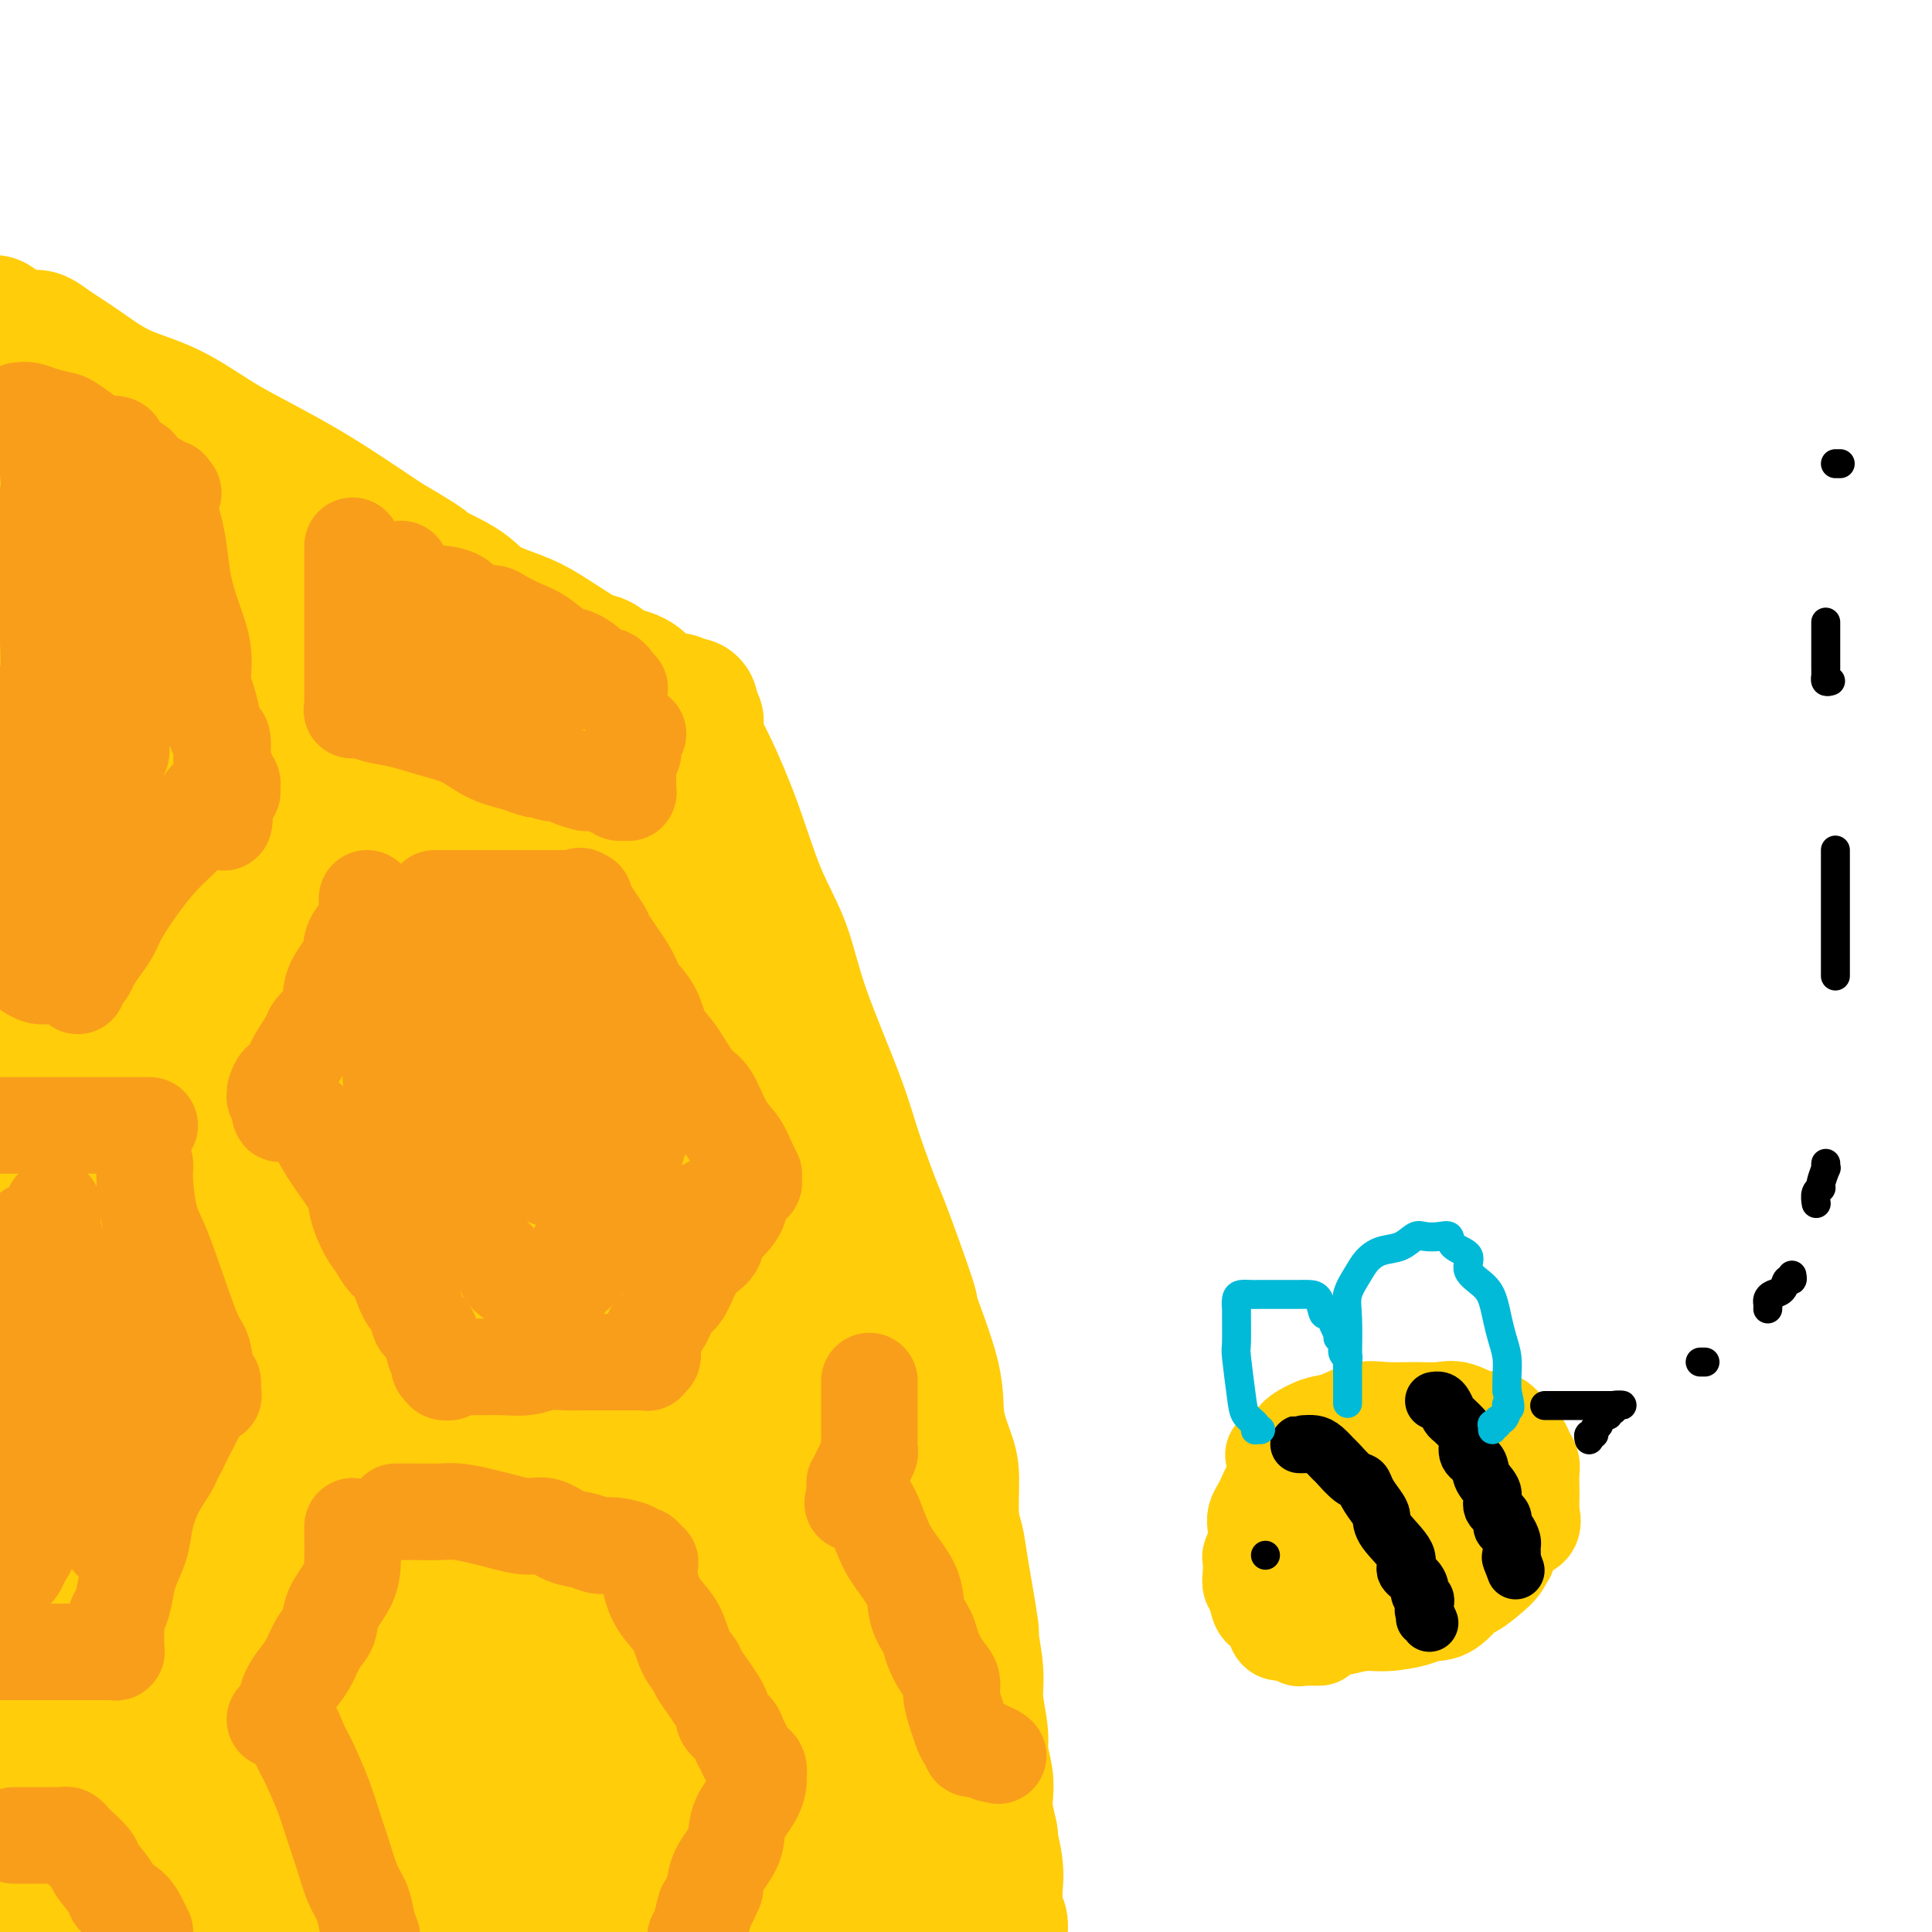 <svg viewBox='0 0 400 400' version='1.1' xmlns='http://www.w3.org/2000/svg' xmlns:xlink='http://www.w3.org/1999/xlink'><g fill='none' stroke='#FFCD0A' stroke-width='20' stroke-linecap='round' stroke-linejoin='round'><path d='M264,301c-0.305,0.181 -0.610,0.362 0,0c0.610,-0.362 2.136,-1.267 3,-2c0.864,-0.733 1.065,-1.292 2,-2c0.935,-0.708 2.605,-1.563 4,-2c1.395,-0.437 2.516,-0.456 4,-1c1.484,-0.544 3.333,-1.612 5,-2c1.667,-0.388 3.153,-0.096 5,0c1.847,0.096 4.055,-0.005 6,0c1.945,0.005 3.627,0.116 5,0c1.373,-0.116 2.438,-0.460 4,0c1.562,0.460 3.623,1.723 5,2c1.377,0.277 2.072,-0.431 3,0c0.928,0.431 2.091,2.002 3,3c0.909,0.998 1.564,1.425 2,2c0.436,0.575 0.653,1.299 1,2c0.347,0.701 0.824,1.380 1,2c0.176,0.620 0.050,1.181 0,2c-0.050,0.819 -0.023,1.894 0,3c0.023,1.106 0.042,2.241 0,3c-0.042,0.759 -0.145,1.142 0,2c0.145,0.858 0.539,2.193 0,3c-0.539,0.807 -2.011,1.088 -3,2c-0.989,0.912 -1.494,2.456 -2,4'/><path d='M312,322c-0.926,1.348 -0.741,1.720 -2,3c-1.259,1.280 -3.962,3.470 -5,4c-1.038,0.530 -0.412,-0.600 -1,0c-0.588,0.600 -2.389,2.930 -4,4c-1.611,1.070 -3.033,0.879 -4,1c-0.967,0.121 -1.480,0.554 -3,1c-1.520,0.446 -4.048,0.905 -6,1c-1.952,0.095 -3.328,-0.173 -5,0c-1.672,0.173 -3.641,0.789 -5,1c-1.359,0.211 -2.107,0.019 -3,0c-0.893,-0.019 -1.930,0.137 -3,0c-1.070,-0.137 -2.171,-0.567 -3,-1c-0.829,-0.433 -1.385,-0.868 -2,-1c-0.615,-0.132 -1.289,0.038 -2,-1c-0.711,-1.038 -1.460,-3.286 -2,-5c-0.540,-1.714 -0.871,-2.894 -1,-4c-0.129,-1.106 -0.054,-2.137 0,-3c0.054,-0.863 0.089,-1.559 0,-3c-0.089,-1.441 -0.302,-3.628 0,-5c0.302,-1.372 1.118,-1.930 2,-3c0.882,-1.070 1.829,-2.653 3,-4c1.171,-1.347 2.565,-2.460 4,-3c1.435,-0.540 2.911,-0.509 4,-1c1.089,-0.491 1.793,-1.504 3,-2c1.207,-0.496 2.918,-0.474 5,-1c2.082,-0.526 4.535,-1.599 6,-2c1.465,-0.401 1.942,-0.130 3,0c1.058,0.130 2.696,0.117 4,0c1.304,-0.117 2.274,-0.339 3,0c0.726,0.339 1.207,1.240 2,2c0.793,0.760 1.896,1.380 3,2'/><path d='M303,302c0.935,0.909 0.773,1.183 1,2c0.227,0.817 0.844,2.178 1,3c0.156,0.822 -0.148,1.107 0,2c0.148,0.893 0.748,2.395 1,3c0.252,0.605 0.155,0.315 0,1c-0.155,0.685 -0.369,2.347 -1,3c-0.631,0.653 -1.680,0.298 -3,1c-1.320,0.702 -2.910,2.461 -4,3c-1.090,0.539 -1.681,-0.142 -3,0c-1.319,0.142 -3.365,1.107 -5,2c-1.635,0.893 -2.859,1.714 -4,2c-1.141,0.286 -2.201,0.035 -3,0c-0.799,-0.035 -1.339,0.144 -2,0c-0.661,-0.144 -1.444,-0.611 -2,-1c-0.556,-0.389 -0.884,-0.698 -1,-1c-0.116,-0.302 -0.020,-0.596 0,-1c0.020,-0.404 -0.037,-0.918 0,-1c0.037,-0.082 0.169,0.267 0,0c-0.169,-0.267 -0.640,-1.150 0,-2c0.640,-0.850 2.390,-1.667 3,-2c0.610,-0.333 0.081,-0.180 1,-1c0.919,-0.820 3.285,-2.612 5,-4c1.715,-1.388 2.777,-2.373 4,-3c1.223,-0.627 2.607,-0.897 4,-1c1.393,-0.103 2.797,-0.039 4,0c1.203,0.039 2.206,0.055 3,0c0.794,-0.055 1.378,-0.180 2,0c0.622,0.180 1.283,0.664 2,1c0.717,0.336 1.491,0.525 2,1c0.509,0.475 0.755,1.238 1,2'/><path d='M309,311c1.083,0.875 0.289,1.063 0,1c-0.289,-0.063 -0.075,-0.378 0,0c0.075,0.378 0.009,1.450 0,2c-0.009,0.550 0.037,0.578 -1,1c-1.037,0.422 -3.159,1.237 -5,2c-1.841,0.763 -3.401,1.472 -5,2c-1.599,0.528 -3.238,0.874 -5,1c-1.762,0.126 -3.647,0.032 -5,0c-1.353,-0.032 -2.173,-0.001 -3,0c-0.827,0.001 -1.660,-0.026 -3,0c-1.340,0.026 -3.186,0.106 -4,0c-0.814,-0.106 -0.595,-0.399 -1,-1c-0.405,-0.601 -1.433,-1.509 -2,-2c-0.567,-0.491 -0.673,-0.566 -1,-1c-0.327,-0.434 -0.876,-1.227 -1,-2c-0.124,-0.773 0.178,-1.528 0,-2c-0.178,-0.472 -0.836,-0.662 -1,-1c-0.164,-0.338 0.166,-0.822 0,-1c-0.166,-0.178 -0.829,-0.048 -1,0c-0.171,0.048 0.150,0.014 0,0c-0.150,-0.014 -0.772,-0.008 -1,0c-0.228,0.008 -0.061,0.017 0,0c0.061,-0.017 0.016,-0.060 0,0c-0.016,0.060 -0.004,0.223 0,0c0.004,-0.223 0.001,-0.833 0,-1c-0.001,-0.167 -0.000,0.110 0,0c0.000,-0.110 0.000,-0.607 0,-1c-0.000,-0.393 -0.000,-0.684 0,-1c0.000,-0.316 0.000,-0.658 0,-1'/><path d='M270,306c-1.239,-2.388 -0.336,-1.358 0,-1c0.336,0.358 0.104,0.044 0,0c-0.104,-0.044 -0.080,0.183 0,0c0.080,-0.183 0.215,-0.777 0,-1c-0.215,-0.223 -0.781,-0.075 -1,0c-0.219,0.075 -0.091,0.075 0,0c0.091,-0.075 0.143,-0.226 0,0c-0.143,0.226 -0.482,0.831 -1,1c-0.518,0.169 -1.213,-0.096 -2,0c-0.787,0.096 -1.664,0.554 -2,1c-0.336,0.446 -0.131,0.882 0,1c0.131,0.118 0.189,-0.081 0,0c-0.189,0.081 -0.625,0.444 -1,1c-0.375,0.556 -0.688,1.306 -1,2c-0.312,0.694 -0.623,1.332 -1,2c-0.377,0.668 -0.819,1.368 -1,2c-0.181,0.632 -0.101,1.198 0,2c0.101,0.802 0.222,1.839 0,3c-0.222,1.161 -0.788,2.445 -1,3c-0.212,0.555 -0.069,0.380 0,1c0.069,0.620 0.064,2.034 0,3c-0.064,0.966 -0.186,1.485 0,2c0.186,0.515 0.680,1.028 1,2c0.320,0.972 0.467,2.404 1,3c0.533,0.596 1.452,0.356 2,1c0.548,0.644 0.724,2.173 1,3c0.276,0.827 0.651,0.954 1,1c0.349,0.046 0.671,0.013 1,0c0.329,-0.013 0.664,-0.007 1,0'/><path d='M267,338c1.088,0.713 0.807,-0.005 1,0c0.193,0.005 0.861,0.733 1,1c0.139,0.267 -0.251,0.071 0,0c0.251,-0.071 1.145,-0.019 2,0c0.855,0.019 1.673,0.005 2,0c0.327,-0.005 0.164,-0.003 0,0'/></g>
<g fill='none' stroke='#000000' stroke-width='12' stroke-linecap='round' stroke-linejoin='round'><path d='M270,299c-0.487,-0.004 -0.975,-0.008 -1,0c-0.025,0.008 0.411,0.027 1,0c0.589,-0.027 1.330,-0.102 2,0c0.670,0.102 1.269,0.380 2,1c0.731,0.620 1.595,1.583 2,2c0.405,0.417 0.350,0.290 1,1c0.650,0.710 2.006,2.259 3,3c0.994,0.741 1.625,0.675 2,1c0.375,0.325 0.494,1.042 1,2c0.506,0.958 1.398,2.158 2,3c0.602,0.842 0.914,1.328 1,2c0.086,0.672 -0.054,1.532 1,3c1.054,1.468 3.301,3.545 4,5c0.699,1.455 -0.149,2.288 0,3c0.149,0.712 1.294,1.304 2,2c0.706,0.696 0.974,1.496 1,2c0.026,0.504 -0.189,0.712 0,1c0.189,0.288 0.783,0.654 1,1c0.217,0.346 0.059,0.670 0,1c-0.059,0.330 -0.017,0.666 0,1c0.017,0.334 0.008,0.667 0,1'/><path d='M295,334c1.856,3.884 0.498,1.093 0,0c-0.498,-1.093 -0.134,-0.486 0,0c0.134,0.486 0.038,0.853 0,1c-0.038,0.147 -0.019,0.073 0,0'/><path d='M297,290c-0.090,0.015 -0.180,0.031 0,0c0.180,-0.031 0.629,-0.107 1,0c0.371,0.107 0.664,0.398 1,1c0.336,0.602 0.715,1.516 1,2c0.285,0.484 0.476,0.537 1,1c0.524,0.463 1.382,1.334 2,2c0.618,0.666 0.997,1.126 1,2c0.003,0.874 -0.369,2.163 0,3c0.369,0.837 1.480,1.221 2,2c0.520,0.779 0.450,1.953 1,3c0.550,1.047 1.719,1.967 2,3c0.281,1.033 -0.327,2.178 0,3c0.327,0.822 1.590,1.319 2,2c0.410,0.681 -0.034,1.544 0,2c0.034,0.456 0.545,0.504 1,1c0.455,0.496 0.854,1.439 1,2c0.146,0.561 0.039,0.742 0,1c-0.039,0.258 -0.010,0.595 0,1c0.010,0.405 0.003,0.878 0,1c-0.003,0.122 -0.001,-0.108 0,0c0.001,0.108 0.000,0.554 0,1'/><path d='M313,323c1.548,4.179 0.417,1.125 0,0c-0.417,-1.125 -0.119,-0.321 0,0c0.119,0.321 0.060,0.161 0,0'/></g>
<g fill='none' stroke='#000000' stroke-width='6' stroke-linecap='round' stroke-linejoin='round'><path d='M320,291c0.056,0.000 0.113,0.000 0,0c-0.113,0.000 -0.395,0.000 0,0c0.395,0.000 1.468,0.000 2,0c0.532,0.000 0.525,0.000 1,0c0.475,0.000 1.433,0.000 2,0c0.567,0.000 0.743,-0.000 1,0c0.257,0.000 0.593,0.000 1,0c0.407,0.000 0.883,0.000 1,0c0.117,0.000 -0.127,0.000 0,0c0.127,0.000 0.624,0.000 1,0c0.376,0.000 0.630,0.000 1,0c0.370,0.000 0.856,0.000 1,0c0.144,0.000 -0.053,0.000 0,0c0.053,0.000 0.358,0.000 1,0c0.642,0.000 1.622,0.000 2,0c0.378,0.000 0.153,-0.000 0,0c-0.153,0.000 -0.233,0.000 0,0c0.233,0.000 0.781,0.000 1,0c0.219,0.000 0.110,0.000 0,0'/><path d='M335,291c2.077,-0.065 -0.231,-0.229 -1,0c-0.769,0.229 0.000,0.850 0,1c-0.000,0.150 -0.771,-0.171 -1,0c-0.229,0.171 0.083,0.833 0,1c-0.083,0.167 -0.562,-0.163 -1,0c-0.438,0.163 -0.834,0.818 -1,1c-0.166,0.182 -0.101,-0.110 0,0c0.101,0.110 0.237,0.622 0,1c-0.237,0.378 -0.848,0.623 -1,1c-0.152,0.377 0.155,0.886 0,1c-0.155,0.114 -0.774,-0.165 -1,0c-0.226,0.165 -0.061,0.776 0,1c0.061,0.224 0.016,0.060 0,0c-0.016,-0.060 -0.004,-0.016 0,0c0.004,0.016 0.001,0.004 0,0c-0.001,-0.004 -0.000,-0.001 0,0c0.000,0.001 0.000,0.000 0,0c-0.000,-0.000 -0.000,-0.000 0,0c0.000,0.000 0.000,0.000 0,0'/></g>
<g fill='none' stroke='#00BAD8' stroke-width='6' stroke-linecap='round' stroke-linejoin='round'><path d='M279,290c-0.001,0.501 -0.002,1.002 0,0c0.002,-1.002 0.007,-3.507 0,-5c-0.007,-1.493 -0.025,-1.975 0,-4c0.025,-2.025 0.092,-5.593 0,-8c-0.092,-2.407 -0.342,-3.652 0,-5c0.342,-1.348 1.275,-2.800 2,-4c0.725,-1.200 1.243,-2.150 2,-3c0.757,-0.850 1.753,-1.600 3,-2c1.247,-0.400 2.744,-0.448 4,-1c1.256,-0.552 2.270,-1.606 3,-2c0.730,-0.394 1.174,-0.129 2,0c0.826,0.129 2.033,0.120 3,0c0.967,-0.120 1.694,-0.353 2,0c0.306,0.353 0.190,1.290 1,2c0.810,0.710 2.546,1.193 3,2c0.454,0.807 -0.373,1.937 0,3c0.373,1.063 1.946,2.058 3,3c1.054,0.942 1.589,1.830 2,3c0.411,1.170 0.699,2.620 1,4c0.301,1.380 0.617,2.689 1,4c0.383,1.311 0.834,2.622 1,4c0.166,1.378 0.047,2.822 0,4c-0.047,1.178 -0.024,2.089 0,3'/><path d='M312,288c1.226,4.984 0.291,3.444 0,3c-0.291,-0.444 0.062,0.207 0,1c-0.062,0.793 -0.538,1.728 -1,2c-0.462,0.272 -0.908,-0.120 -1,0c-0.092,0.120 0.172,0.750 0,1c-0.172,0.250 -0.778,0.118 -1,0c-0.222,-0.118 -0.060,-0.224 0,0c0.060,0.224 0.017,0.778 0,1c-0.017,0.222 -0.009,0.111 0,0'/><path d='M261,296c-0.408,-0.018 -0.816,-0.037 -1,0c-0.184,0.037 -0.144,0.128 0,0c0.144,-0.128 0.392,-0.477 0,-1c-0.392,-0.523 -1.426,-1.220 -2,-2c-0.574,-0.780 -0.690,-1.643 -1,-4c-0.310,-2.357 -0.816,-6.207 -1,-8c-0.184,-1.793 -0.047,-1.528 0,-3c0.047,-1.472 0.005,-4.682 0,-6c-0.005,-1.318 0.029,-0.746 0,-1c-0.029,-0.254 -0.121,-1.336 0,-2c0.121,-0.664 0.454,-0.910 1,-1c0.546,-0.090 1.306,-0.024 2,0c0.694,0.024 1.323,0.007 2,0c0.677,-0.007 1.403,-0.002 2,0c0.597,0.002 1.067,0.001 2,0c0.933,-0.001 2.330,-0.003 3,0c0.670,0.003 0.613,0.009 1,0c0.387,-0.009 1.217,-0.035 2,0c0.783,0.035 1.519,0.131 2,1c0.481,0.869 0.706,2.511 1,3c0.294,0.489 0.656,-0.176 1,0c0.344,0.176 0.670,1.193 1,2c0.330,0.807 0.665,1.403 1,2'/><path d='M277,276c0.863,1.432 0.021,1.011 0,1c-0.021,-0.011 0.779,0.388 1,1c0.221,0.612 -0.137,1.436 0,2c0.137,0.564 0.769,0.869 1,1c0.231,0.131 0.062,0.087 0,0c-0.062,-0.087 -0.017,-0.216 0,0c0.017,0.216 0.005,0.776 0,1c-0.005,0.224 -0.002,0.112 0,0'/></g>
<g fill='none' stroke='#000000' stroke-width='6' stroke-linecap='round' stroke-linejoin='round'><path d='M262,322c0.000,0.000 0.000,0.000 0,0c0.000,0.000 0.000,0.000 0,0'/><path d='M352,282c0.422,0.000 0.844,0.000 1,0c0.156,0.000 0.044,0.000 0,0c-0.044,0.000 -0.022,0.000 0,0'/><path d='M366,271c0.016,-0.336 0.031,-0.672 0,-1c-0.031,-0.328 -0.110,-0.647 0,-1c0.110,-0.353 0.408,-0.739 1,-1c0.592,-0.261 1.479,-0.396 2,-1c0.521,-0.604 0.676,-1.677 1,-2c0.324,-0.323 0.818,0.105 1,0c0.182,-0.105 0.052,-0.744 0,-1c-0.052,-0.256 -0.026,-0.128 0,0'/><path d='M376,249c-0.009,-0.053 -0.017,-0.106 0,0c0.017,0.106 0.061,0.371 0,0c-0.061,-0.371 -0.227,-1.377 0,-2c0.227,-0.623 0.845,-0.864 1,-1c0.155,-0.136 -0.155,-0.166 0,-1c0.155,-0.834 0.773,-2.471 1,-3c0.227,-0.529 0.061,0.050 0,0c-0.061,-0.050 -0.017,-0.729 0,-1c0.017,-0.271 0.009,-0.136 0,0'/><path d='M380,202c0.000,-0.021 0.000,-0.043 0,0c0.000,0.043 0.000,0.149 0,0c0.000,-0.149 0.000,-0.555 0,-2c0.000,-1.445 0.000,-3.931 0,-7c0.000,-3.069 0.000,-6.721 0,-9c0.000,-2.279 0.000,-3.185 0,-4c0.000,-0.815 0.000,-1.538 0,-2c0.000,-0.462 0.000,-0.663 0,-1c0.000,-0.337 -0.000,-0.811 0,-1c0.000,-0.189 0.000,-0.095 0,0'/><path d='M379,141c-0.423,0.119 -0.845,0.239 -1,0c-0.155,-0.239 -0.041,-0.836 0,-1c0.041,-0.164 0.011,0.106 0,0c-0.011,-0.106 -0.003,-0.589 0,-2c0.003,-1.411 0.001,-3.751 0,-5c-0.001,-1.249 -0.000,-1.407 0,-2c0.000,-0.593 0.000,-1.621 0,-2c-0.000,-0.379 -0.000,-0.108 0,0c0.000,0.108 0.000,0.054 0,0'/><path d='M380,96c0.417,0.000 0.833,0.000 1,0c0.167,0.000 0.083,0.000 0,0'/></g>
<g fill='none' stroke='#FFCD0A' stroke-width='28' stroke-linecap='round' stroke-linejoin='round'><path d='M10,107c-0.073,-0.012 -0.146,-0.023 0,0c0.146,0.023 0.510,0.082 1,0c0.490,-0.082 1.107,-0.304 2,0c0.893,0.304 2.061,1.133 4,2c1.939,0.867 4.648,1.771 11,4c6.352,2.229 16.347,5.783 24,8c7.653,2.217 12.963,3.097 17,4c4.037,0.903 6.799,1.827 11,3c4.201,1.173 9.840,2.593 15,4c5.160,1.407 9.841,2.802 14,4c4.159,1.198 7.796,2.201 11,3c3.204,0.799 5.975,1.395 8,2c2.025,0.605 3.303,1.219 5,2c1.697,0.781 3.814,1.730 5,2c1.186,0.270 1.442,-0.139 2,0c0.558,0.139 1.417,0.826 2,1c0.583,0.174 0.888,-0.165 1,0c0.112,0.165 0.030,0.832 0,1c-0.030,0.168 -0.008,-0.165 0,0c0.008,0.165 0.002,0.828 0,1c-0.002,0.172 -0.001,-0.146 0,0c0.001,0.146 0.000,0.756 0,1c-0.000,0.244 -0.000,0.122 0,0'/><path d='M143,149c2.291,1.054 0.520,-0.312 0,0c-0.520,0.312 0.213,2.301 1,4c0.787,1.699 1.627,3.108 3,6c1.373,2.892 3.277,7.267 5,12c1.723,4.733 3.264,9.823 5,14c1.736,4.177 3.667,7.439 5,11c1.333,3.561 2.069,7.421 4,13c1.931,5.579 5.058,12.877 7,18c1.942,5.123 2.698,8.070 4,12c1.302,3.930 3.148,8.842 4,11c0.852,2.158 0.710,1.561 2,5c1.290,3.439 4.012,10.913 5,14c0.988,3.087 0.240,1.788 1,4c0.760,2.212 3.026,7.935 4,12c0.974,4.065 0.657,6.471 1,9c0.343,2.529 1.348,5.182 2,7c0.652,1.818 0.953,2.801 1,5c0.047,2.199 -0.160,5.613 0,8c0.160,2.387 0.688,3.748 1,5c0.312,1.252 0.408,2.397 1,6c0.592,3.603 1.679,9.665 2,12c0.321,2.335 -0.125,0.945 0,2c0.125,1.055 0.822,4.557 1,7c0.178,2.443 -0.162,3.827 0,6c0.162,2.173 0.827,5.136 1,7c0.173,1.864 -0.147,2.629 0,4c0.147,1.371 0.761,3.347 1,5c0.239,1.653 0.103,2.984 0,4c-0.103,1.016 -0.172,1.719 0,3c0.172,1.281 0.586,3.141 1,5'/><path d='M205,380c1.795,15.264 0.284,5.924 0,3c-0.284,-2.924 0.660,0.567 1,3c0.340,2.433 0.077,3.807 0,5c-0.077,1.193 0.031,2.206 0,3c-0.031,0.794 -0.201,1.367 0,2c0.201,0.633 0.772,1.324 1,2c0.228,0.676 0.114,1.338 0,2'/><path d='M87,399c0.273,0.096 0.546,0.192 0,0c-0.546,-0.192 -1.910,-0.672 -3,-1c-1.090,-0.328 -1.905,-0.502 -4,-1c-2.095,-0.498 -5.469,-1.318 -8,-2c-2.531,-0.682 -4.219,-1.224 -6,-2c-1.781,-0.776 -3.653,-1.785 -6,-2c-2.347,-0.215 -5.167,0.363 -7,0c-1.833,-0.363 -2.680,-1.666 -4,-2c-1.320,-0.334 -3.113,0.303 -5,0c-1.887,-0.303 -3.866,-1.545 -5,-2c-1.134,-0.455 -1.421,-0.122 -2,0c-0.579,0.122 -1.450,0.033 -2,0c-0.550,-0.033 -0.780,-0.009 -1,0c-0.220,0.009 -0.432,0.002 -1,0c-0.568,-0.002 -1.492,-0.001 -2,0c-0.508,0.001 -0.599,0.000 -1,0c-0.401,-0.000 -1.111,0.000 -2,0c-0.889,-0.000 -1.958,-0.001 -3,0c-1.042,0.001 -2.058,0.004 -3,0c-0.942,-0.004 -1.810,-0.015 -3,0c-1.190,0.015 -2.703,0.057 -4,0c-1.297,-0.057 -2.378,-0.211 -4,0c-1.622,0.211 -3.786,0.789 -5,1c-1.214,0.211 -1.477,0.057 -2,0c-0.523,-0.057 -1.305,-0.015 -2,0c-0.695,0.015 -1.302,0.004 -2,0c-0.698,-0.004 -1.485,-0.001 -2,0c-0.515,0.001 -0.757,0.001 -1,0'/><path d='M-1,67c-0.291,-0.181 -0.583,-0.362 0,0c0.583,0.362 2.039,1.266 3,3c0.961,1.734 1.426,4.298 3,8c1.574,3.702 4.256,8.542 6,13c1.744,4.458 2.549,8.534 4,14c1.451,5.466 3.548,12.321 5,19c1.452,6.679 2.259,13.180 4,25c1.741,11.820 4.418,28.957 6,39c1.582,10.043 2.070,12.992 3,26c0.930,13.008 2.302,36.076 3,49c0.698,12.924 0.723,15.704 1,24c0.277,8.296 0.806,22.108 1,29c0.194,6.892 0.052,6.863 0,8c-0.052,1.137 -0.016,3.441 0,5c0.016,1.559 0.010,2.372 0,3c-0.010,0.628 -0.024,1.069 0,1c0.024,-0.069 0.084,-0.649 0,-1c-0.084,-0.351 -0.314,-0.475 -1,-3c-0.686,-2.525 -1.830,-7.452 -3,-15c-1.170,-7.548 -2.366,-17.716 -4,-35c-1.634,-17.284 -3.707,-41.685 -5,-60c-1.293,-18.315 -1.807,-30.545 -2,-37c-0.193,-6.455 -0.067,-7.135 0,-11c0.067,-3.865 0.074,-10.916 0,-15c-0.074,-4.084 -0.231,-5.202 0,-6c0.231,-0.798 0.849,-1.278 1,-1c0.151,0.278 -0.166,1.313 0,4c0.166,2.687 0.815,7.027 2,21c1.185,13.973 2.905,37.580 4,56c1.095,18.420 1.564,31.651 2,46c0.436,14.349 0.839,29.814 1,41c0.161,11.186 0.081,18.093 0,25'/><path d='M33,342c0.547,20.343 0.415,15.201 0,16c-0.415,0.799 -1.112,7.541 -2,11c-0.888,3.459 -1.967,3.637 -2,4c-0.033,0.363 0.981,0.912 0,1c-0.981,0.088 -3.956,-0.284 -8,-7c-4.044,-6.716 -9.155,-19.776 -14,-38c-4.845,-18.224 -9.422,-41.612 -14,-65'/><path d='M-2,196c-0.573,-4.077 -1.146,-8.154 0,0c1.146,8.154 4.009,28.538 6,45c1.991,16.462 3.108,29.001 4,40c0.892,10.999 1.560,20.456 2,30c0.440,9.544 0.653,19.173 1,25c0.347,5.827 0.830,7.851 1,9c0.170,1.149 0.028,1.424 0,2c-0.028,0.576 0.059,1.455 0,0c-0.059,-1.455 -0.265,-5.244 -1,-13c-0.735,-7.756 -1.999,-19.479 -3,-33c-1.001,-13.521 -1.741,-28.838 -2,-46c-0.259,-17.162 -0.039,-36.167 0,-49c0.039,-12.833 -0.105,-19.493 0,-26c0.105,-6.507 0.459,-12.861 1,-18c0.541,-5.139 1.269,-9.064 2,-13c0.731,-3.936 1.464,-7.883 2,-11c0.536,-3.117 0.875,-5.403 1,-7c0.125,-1.597 0.034,-2.504 0,-3c-0.034,-0.496 -0.013,-0.582 0,-1c0.013,-0.418 0.019,-1.169 0,-2c-0.019,-0.831 -0.061,-1.741 0,-3c0.061,-1.259 0.227,-2.868 0,-4c-0.227,-1.132 -0.845,-1.788 -1,-3c-0.155,-1.212 0.154,-2.980 0,-4c-0.154,-1.020 -0.772,-1.291 -1,-2c-0.228,-0.709 -0.065,-1.856 0,-3c0.065,-1.144 0.032,-2.283 0,-3c-0.032,-0.717 -0.064,-1.010 0,-2c0.064,-0.990 0.223,-2.678 0,-4c-0.223,-1.322 -0.829,-2.279 -1,-3c-0.171,-0.721 0.094,-1.206 0,-2c-0.094,-0.794 -0.547,-1.897 -1,-3'/><path d='M8,89c-0.862,-6.786 -1.015,-2.750 -1,-2c0.015,0.750 0.200,-1.785 0,-3c-0.200,-1.215 -0.786,-1.109 -1,-1c-0.214,0.109 -0.057,0.223 0,0c0.057,-0.223 0.015,-0.781 0,-1c-0.015,-0.219 -0.004,-0.098 0,0c0.004,0.098 0.001,0.174 0,0c-0.001,-0.174 -0.000,-0.598 0,-1c0.000,-0.402 0.000,-0.784 0,-1c-0.000,-0.216 -0.000,-0.268 0,-1c0.000,-0.732 0.000,-2.144 0,-3c-0.000,-0.856 -0.000,-1.158 0,-2c0.000,-0.842 0.000,-2.226 0,-3c-0.000,-0.774 -0.001,-0.939 0,-1c0.001,-0.061 0.004,-0.016 0,0c-0.004,0.016 -0.016,0.005 0,0c0.016,-0.005 0.059,-0.003 0,0c-0.059,0.003 -0.219,0.005 0,0c0.219,-0.005 0.818,-0.019 1,0c0.182,0.019 -0.052,0.070 0,0c0.052,-0.070 0.390,-0.261 1,0c0.610,0.261 1.493,0.975 3,2c1.507,1.025 3.638,2.363 6,4c2.362,1.637 4.954,3.574 8,5c3.046,1.426 6.544,2.340 10,4c3.456,1.660 6.868,4.066 10,6c3.132,1.934 5.984,3.395 9,5c3.016,1.605 6.197,3.355 9,5c2.803,1.645 5.230,3.184 8,5c2.770,1.816 5.885,3.908 9,6'/><path d='M80,112c12.603,7.286 7.112,5.002 7,5c-0.112,-0.002 5.157,2.277 8,4c2.843,1.723 3.261,2.891 5,4c1.739,1.109 4.800,2.160 7,3c2.200,0.840 3.537,1.468 6,3c2.463,1.532 6.050,3.969 8,5c1.950,1.031 2.263,0.658 3,1c0.737,0.342 1.899,1.401 3,2c1.101,0.599 2.141,0.738 3,1c0.859,0.262 1.537,0.648 2,1c0.463,0.352 0.711,0.669 1,1c0.289,0.331 0.617,0.677 1,1c0.383,0.323 0.819,0.625 1,1c0.181,0.375 0.107,0.824 0,1c-0.107,0.176 -0.246,0.080 0,0c0.246,-0.080 0.878,-0.142 1,0c0.122,0.142 -0.267,0.489 0,1c0.267,0.511 1.190,1.188 2,3c0.810,1.812 1.509,4.761 2,7c0.491,2.239 0.776,3.770 3,12c2.224,8.230 6.386,23.159 9,33c2.614,9.841 3.679,14.595 6,24c2.321,9.405 5.897,23.462 9,34c3.103,10.538 5.735,17.557 8,27c2.265,9.443 4.165,21.311 5,27c0.835,5.689 0.605,5.200 1,7c0.395,1.800 1.415,5.888 2,9c0.585,3.112 0.734,5.246 1,8c0.266,2.754 0.649,6.126 1,8c0.351,1.874 0.672,2.250 1,3c0.328,0.750 0.664,1.875 1,3'/><path d='M187,351c1.855,10.299 0.494,3.545 0,1c-0.494,-2.545 -0.120,-0.881 0,0c0.120,0.881 -0.014,0.980 0,1c0.014,0.020 0.177,-0.040 -1,-2c-1.177,-1.960 -3.695,-5.822 -8,-13c-4.305,-7.178 -10.399,-17.674 -15,-26c-4.601,-8.326 -7.709,-14.482 -12,-24c-4.291,-9.518 -9.766,-22.397 -13,-30c-3.234,-7.603 -4.227,-9.929 -7,-17c-2.773,-7.071 -7.326,-18.886 -10,-26c-2.674,-7.114 -3.468,-9.526 -5,-13c-1.532,-3.474 -3.801,-8.010 -6,-12c-2.199,-3.990 -4.329,-7.436 -6,-11c-1.671,-3.564 -2.883,-7.247 -5,-11c-2.117,-3.753 -5.137,-7.576 -7,-10c-1.863,-2.424 -2.568,-3.450 -4,-5c-1.432,-1.550 -3.591,-3.622 -5,-5c-1.409,-1.378 -2.068,-2.060 -3,-3c-0.932,-0.940 -2.136,-2.139 -3,-3c-0.864,-0.861 -1.389,-1.386 -2,-2c-0.611,-0.614 -1.308,-1.317 -2,-2c-0.692,-0.683 -1.379,-1.346 -2,-2c-0.621,-0.654 -1.176,-1.300 -2,-2c-0.824,-0.700 -1.917,-1.456 -3,-2c-1.083,-0.544 -2.155,-0.878 -4,-1c-1.845,-0.122 -4.464,-0.033 -7,0c-2.536,0.033 -4.989,0.009 -8,0c-3.011,-0.009 -6.580,-0.002 -9,0c-2.420,0.002 -3.691,0.001 -5,0c-1.309,-0.001 -2.654,-0.000 -4,0'/><path d='M29,131c-5.661,0.086 -1.313,0.802 0,1c1.313,0.198 -0.408,-0.121 -1,0c-0.592,0.121 -0.053,0.684 0,1c0.053,0.316 -0.378,0.386 1,1c1.378,0.614 4.565,1.771 7,3c2.435,1.229 4.118,2.529 11,7c6.882,4.471 18.964,12.112 28,18c9.036,5.888 15.025,10.023 22,15c6.975,4.977 14.935,10.798 22,17c7.065,6.202 13.234,12.787 18,18c4.766,5.213 8.127,9.053 12,14c3.873,4.947 8.257,10.999 11,15c2.743,4.001 3.844,5.951 5,8c1.156,2.049 2.367,4.197 3,6c0.633,1.803 0.686,3.262 1,4c0.314,0.738 0.887,0.754 1,1c0.113,0.246 -0.234,0.723 0,1c0.234,0.277 1.051,0.354 0,0c-1.051,-0.354 -3.968,-1.138 -9,-4c-5.032,-2.862 -12.180,-7.803 -18,-13c-5.820,-5.197 -10.312,-10.652 -15,-16c-4.688,-5.348 -9.570,-10.591 -14,-17c-4.430,-6.409 -8.406,-13.984 -11,-19c-2.594,-5.016 -3.805,-7.474 -5,-10c-1.195,-2.526 -2.373,-5.119 -3,-7c-0.627,-1.881 -0.704,-3.051 -1,-4c-0.296,-0.949 -0.810,-1.679 -1,-2c-0.190,-0.321 -0.054,-0.235 0,0c0.054,0.235 0.027,0.617 0,1'/><path d='M93,170c-3.293,-4.607 -1.026,4.376 0,10c1.026,5.624 0.811,7.891 1,10c0.189,2.109 0.783,4.061 1,6c0.217,1.939 0.058,3.865 0,5c-0.058,1.135 -0.016,1.478 0,2c0.016,0.522 0.005,1.225 0,1c-0.005,-0.225 -0.004,-1.376 0,-2c0.004,-0.624 0.010,-0.722 0,-4c-0.010,-3.278 -0.035,-9.737 0,-14c0.035,-4.263 0.129,-6.330 0,-9c-0.129,-2.670 -0.482,-5.943 0,-9c0.482,-3.057 1.798,-5.896 3,-8c1.202,-2.104 2.291,-3.471 4,-4c1.709,-0.529 4.038,-0.220 6,0c1.962,0.220 3.558,0.352 5,1c1.442,0.648 2.730,1.814 4,4c1.270,2.186 2.522,5.392 4,8c1.478,2.608 3.182,4.616 4,7c0.818,2.384 0.752,5.143 1,7c0.248,1.857 0.811,2.813 1,5c0.189,2.187 0.004,5.607 0,7c-0.004,1.393 0.174,0.760 0,1c-0.174,0.240 -0.699,1.352 -1,2c-0.301,0.648 -0.378,0.833 -1,1c-0.622,0.167 -1.790,0.315 -4,0c-2.210,-0.315 -5.463,-1.093 -8,-2c-2.537,-0.907 -4.359,-1.942 -6,-3c-1.641,-1.058 -3.100,-2.139 -5,-3c-1.900,-0.861 -4.242,-1.501 -6,-2c-1.758,-0.499 -2.931,-0.857 -5,-1c-2.069,-0.143 -5.035,-0.072 -8,0'/><path d='M83,186c-8.427,-1.134 -7.995,1.031 -10,3c-2.005,1.969 -6.446,3.743 -10,5c-3.554,1.257 -6.220,1.997 -8,3c-1.780,1.003 -2.673,2.268 -4,3c-1.327,0.732 -3.089,0.932 -4,1c-0.911,0.068 -0.971,0.006 -1,0c-0.029,-0.006 -0.028,0.045 0,-4c0.028,-4.045 0.083,-12.184 0,-17c-0.083,-4.816 -0.306,-6.308 0,-9c0.306,-2.692 1.139,-6.583 2,-9c0.861,-2.417 1.750,-3.360 2,-4c0.250,-0.640 -0.139,-0.978 0,-1c0.139,-0.022 0.805,0.272 1,0c0.195,-0.272 -0.080,-1.110 0,0c0.080,1.110 0.514,4.168 2,10c1.486,5.832 4.023,14.436 6,26c1.977,11.564 3.395,26.087 5,37c1.605,10.913 3.397,18.217 5,33c1.603,14.783 3.018,37.047 4,49c0.982,11.953 1.531,13.596 2,17c0.469,3.404 0.857,8.569 1,12c0.143,3.431 0.040,5.128 0,6c-0.040,0.872 -0.015,0.919 0,1c0.015,0.081 0.022,0.196 0,0c-0.022,-0.196 -0.073,-0.702 -1,-3c-0.927,-2.298 -2.731,-6.389 -4,-12c-1.269,-5.611 -2.003,-12.744 -3,-19c-0.997,-6.256 -2.257,-11.636 -3,-15c-0.743,-3.364 -0.969,-4.713 -1,-7c-0.031,-2.287 0.134,-5.510 0,-7c-0.134,-1.490 -0.567,-1.245 -1,-1'/><path d='M63,284c-2.209,-10.452 -1.232,-5.083 -2,0c-0.768,5.083 -3.283,9.881 -6,16c-2.717,6.119 -5.637,13.560 -9,22c-3.363,8.440 -7.168,17.880 -10,24c-2.832,6.120 -4.691,8.921 -6,12c-1.309,3.079 -2.068,6.435 -3,9c-0.932,2.565 -2.038,4.340 -3,6c-0.962,1.660 -1.779,3.205 -2,4c-0.221,0.795 0.153,0.840 0,1c-0.153,0.160 -0.832,0.434 -1,1c-0.168,0.566 0.176,1.423 0,2c-0.176,0.577 -0.873,0.872 -1,1c-0.127,0.128 0.315,0.087 0,0c-0.315,-0.087 -1.386,-0.220 -2,0c-0.614,0.220 -0.769,0.792 -1,1c-0.231,0.208 -0.538,0.053 -1,0c-0.462,-0.053 -1.080,-0.004 -2,0c-0.920,0.004 -2.141,-0.038 -3,0c-0.859,0.038 -1.354,0.154 -2,0c-0.646,-0.154 -1.443,-0.580 -2,-1c-0.557,-0.420 -0.873,-0.834 -1,-1c-0.127,-0.166 -0.063,-0.083 0,0'/><path d='M6,346c-0.000,-0.014 -0.000,-0.028 0,0c0.000,0.028 0.000,0.099 0,1c-0.000,0.901 -0.000,2.632 0,4c0.000,1.368 0.000,2.374 0,6c-0.000,3.626 -0.000,9.874 0,13c0.000,3.126 0.001,3.132 0,4c-0.001,0.868 -0.005,2.599 0,4c0.005,1.401 0.020,2.471 0,3c-0.020,0.529 -0.074,0.517 1,1c1.074,0.483 3.275,1.460 6,2c2.725,0.540 5.975,0.643 11,1c5.025,0.357 11.825,0.966 20,2c8.175,1.034 17.723,2.491 24,3c6.277,0.509 9.282,0.069 17,1c7.718,0.931 20.149,3.234 26,4c5.851,0.766 5.123,-0.006 6,0c0.877,0.006 3.361,0.790 5,1c1.639,0.210 2.434,-0.155 3,0c0.566,0.155 0.901,0.829 1,1c0.099,0.171 -0.040,-0.161 0,0c0.040,0.161 0.258,0.816 1,1c0.742,0.184 2.007,-0.104 3,0c0.993,0.104 1.712,0.601 3,1c1.288,0.399 3.144,0.699 5,1'/><path d='M173,399c-0.226,0.059 -0.453,0.118 0,0c0.453,-0.118 1.585,-0.412 2,-1c0.415,-0.588 0.115,-1.471 0,-2c-0.115,-0.529 -0.043,-0.706 0,-1c0.043,-0.294 0.058,-0.705 0,-3c-0.058,-2.295 -0.190,-6.474 -1,-10c-0.810,-3.526 -2.300,-6.400 -3,-9c-0.700,-2.600 -0.610,-4.926 -1,-7c-0.390,-2.074 -1.260,-3.897 -2,-6c-0.740,-2.103 -1.348,-4.486 -2,-6c-0.652,-1.514 -1.346,-2.158 -2,-3c-0.654,-0.842 -1.267,-1.881 -2,-3c-0.733,-1.119 -1.586,-2.318 -3,-4c-1.414,-1.682 -3.391,-3.848 -5,-6c-1.609,-2.152 -2.852,-4.292 -5,-7c-2.148,-2.708 -5.202,-5.986 -10,-11c-4.798,-5.014 -11.340,-11.766 -16,-17c-4.660,-5.234 -7.438,-8.952 -11,-13c-3.562,-4.048 -7.909,-8.427 -12,-14c-4.091,-5.573 -7.926,-12.340 -11,-19c-3.074,-6.660 -5.388,-13.215 -8,-20c-2.612,-6.785 -5.523,-13.801 -7,-19c-1.477,-5.199 -1.520,-8.580 -2,-12c-0.480,-3.420 -1.397,-6.877 -2,-10c-0.603,-3.123 -0.894,-5.910 -1,-8c-0.106,-2.090 -0.029,-3.482 0,-4c0.029,-0.518 0.011,-0.161 0,0c-0.011,0.161 -0.013,0.126 0,0c0.013,-0.126 0.042,-0.342 0,1c-0.042,1.342 -0.155,4.240 0,8c0.155,3.760 0.577,8.380 1,13'/><path d='M70,206c1.202,8.892 3.705,20.121 6,33c2.295,12.879 4.380,27.407 6,41c1.620,13.593 2.773,26.251 4,37c1.227,10.749 2.527,19.588 3,27c0.473,7.412 0.121,13.397 0,18c-0.121,4.603 -0.009,7.823 0,11c0.009,3.177 -0.084,6.310 0,8c0.084,1.690 0.344,1.937 0,2c-0.344,0.063 -1.292,-0.057 -2,0c-0.708,0.057 -1.176,0.291 -2,-1c-0.824,-1.291 -2.003,-4.107 -4,-9c-1.997,-4.893 -4.812,-11.865 -8,-23c-3.188,-11.135 -6.749,-26.434 -9,-36c-2.251,-9.566 -3.192,-13.399 -4,-19c-0.808,-5.601 -1.485,-12.971 -2,-19c-0.515,-6.029 -0.870,-10.716 -1,-14c-0.130,-3.284 -0.035,-5.163 0,-7c0.035,-1.837 0.009,-3.631 0,-5c-0.009,-1.369 -0.003,-2.313 0,-3c0.003,-0.687 0.002,-1.116 0,-1c-0.002,0.116 -0.004,0.779 0,1c0.004,0.221 0.014,0.000 0,9c-0.014,9.000 -0.053,27.220 0,40c0.053,12.780 0.197,20.119 0,28c-0.197,7.881 -0.735,16.302 -1,23c-0.265,6.698 -0.257,11.672 -1,17c-0.743,5.328 -2.239,11.012 -3,14c-0.761,2.988 -0.789,3.282 -1,4c-0.211,0.718 -0.606,1.859 -1,3'/><path d='M50,385c-1.183,5.791 -1.141,1.270 -1,0c0.141,-1.270 0.382,0.712 0,0c-0.382,-0.712 -1.388,-4.118 -2,-10c-0.612,-5.882 -0.830,-14.241 -1,-26c-0.170,-11.759 -0.291,-26.918 0,-46c0.291,-19.082 0.996,-42.087 2,-55c1.004,-12.913 2.307,-15.734 4,-23c1.693,-7.266 3.774,-18.976 5,-25c1.226,-6.024 1.596,-6.362 2,-7c0.404,-0.638 0.843,-1.577 1,-2c0.157,-0.423 0.032,-0.332 0,1c-0.032,1.332 0.028,3.905 0,7c-0.028,3.095 -0.145,6.713 0,14c0.145,7.287 0.552,18.242 1,30c0.448,11.758 0.935,24.318 2,38c1.065,13.682 2.706,28.487 4,40c1.294,11.513 2.242,19.736 3,27c0.758,7.264 1.327,13.569 2,20c0.673,6.431 1.451,12.989 2,17c0.549,4.011 0.868,5.477 1,6c0.132,0.523 0.078,0.103 0,0c-0.078,-0.103 -0.180,0.110 0,0c0.180,-0.110 0.643,-0.545 1,-2c0.357,-1.455 0.608,-3.932 2,-9c1.392,-5.068 3.926,-12.727 7,-22c3.074,-9.273 6.688,-20.159 9,-29c2.312,-8.841 3.321,-15.638 6,-26c2.679,-10.362 7.029,-24.290 9,-31c1.971,-6.710 1.563,-6.203 2,-8c0.437,-1.797 1.718,-5.899 3,-10'/><path d='M114,254c6.428,-22.274 2.998,-9.459 2,-5c-0.998,4.459 0.436,0.560 1,-1c0.564,-1.560 0.258,-0.783 0,1c-0.258,1.783 -0.469,4.572 0,10c0.469,5.428 1.617,13.496 3,24c1.383,10.504 2.999,23.444 4,34c1.001,10.556 1.385,18.727 2,30c0.615,11.273 1.461,25.650 2,35c0.539,9.350 0.769,13.675 1,18'/><path d='M112,372c0.914,3.560 1.828,7.119 0,0c-1.828,-7.119 -6.399,-24.917 -10,-43c-3.601,-18.083 -6.233,-36.450 -8,-48c-1.767,-11.550 -2.670,-16.281 -3,-23c-0.330,-6.719 -0.088,-15.424 0,-19c0.088,-3.576 0.023,-2.024 0,-2c-0.023,0.024 -0.005,-1.482 0,-2c0.005,-0.518 -0.005,-0.049 0,0c0.005,0.049 0.025,-0.323 2,2c1.975,2.323 5.905,7.340 8,10c2.095,2.660 2.355,2.964 4,5c1.645,2.036 4.677,5.805 9,16c4.323,10.195 9.939,26.816 13,36c3.061,9.184 3.568,10.931 4,16c0.432,5.069 0.789,13.462 1,20c0.211,6.538 0.274,11.223 0,14c-0.274,2.777 -0.886,3.646 -1,5c-0.114,1.354 0.271,3.194 0,4c-0.271,0.806 -1.196,0.577 -2,1c-0.804,0.423 -1.486,1.496 -2,0c-0.514,-1.496 -0.859,-5.563 -2,-12c-1.141,-6.437 -3.076,-15.245 -5,-29c-1.924,-13.755 -3.836,-32.459 -5,-47c-1.164,-14.541 -1.580,-24.920 -2,-33c-0.420,-8.080 -0.844,-13.861 -1,-18c-0.156,-4.139 -0.042,-6.634 0,-8c0.042,-1.366 0.014,-1.601 0,-2c-0.014,-0.399 -0.014,-0.963 0,-1c0.014,-0.037 0.042,0.451 0,1c-0.042,0.549 -0.155,1.157 0,2c0.155,0.843 0.577,1.922 1,3'/><path d='M113,220c0.345,1.210 0.708,1.235 4,8c3.292,6.765 9.512,20.269 13,29c3.488,8.731 4.245,12.690 6,20c1.755,7.310 4.509,17.973 6,24c1.491,6.027 1.721,7.419 2,10c0.279,2.581 0.609,6.351 1,9c0.391,2.649 0.843,4.175 1,5c0.157,0.825 0.019,0.948 0,1c-0.019,0.052 0.082,0.034 0,0c-0.082,-0.034 -0.346,-0.085 -1,-1c-0.654,-0.915 -1.697,-2.695 -3,-5c-1.303,-2.305 -2.867,-5.137 -5,-9c-2.133,-3.863 -4.834,-8.759 -9,-18c-4.166,-9.241 -9.798,-22.828 -14,-34c-4.202,-11.172 -6.976,-19.930 -9,-26c-2.024,-6.070 -3.299,-9.453 -5,-13c-1.701,-3.547 -3.829,-7.258 -5,-10c-1.171,-2.742 -1.386,-4.515 -2,-7c-0.614,-2.485 -1.629,-5.683 -2,-7c-0.371,-1.317 -0.099,-0.754 0,-1c0.099,-0.246 0.027,-1.301 0,-2c-0.027,-0.699 -0.007,-1.043 0,-1c0.007,0.043 0.002,0.473 0,1c-0.002,0.527 -0.001,1.151 0,3c0.001,1.849 0.000,4.925 0,8'/><path d='M91,204c0.872,6.094 3.054,15.829 5,24c1.946,8.171 3.658,14.777 5,23c1.342,8.223 2.314,18.063 3,24c0.686,5.937 1.085,7.971 2,15c0.915,7.029 2.347,19.051 3,26c0.653,6.949 0.529,8.823 1,13c0.471,4.177 1.538,10.657 2,15c0.462,4.343 0.321,6.550 1,9c0.679,2.450 2.180,5.144 3,7c0.820,1.856 0.958,2.876 1,4c0.042,1.124 -0.013,2.353 0,3c0.013,0.647 0.093,0.711 1,1c0.907,0.289 2.641,0.802 4,1c1.359,0.198 2.343,0.082 4,0c1.657,-0.082 3.988,-0.129 6,0c2.012,0.129 3.706,0.433 6,1c2.294,0.567 5.188,1.398 7,2c1.812,0.602 2.542,0.974 4,1c1.458,0.026 3.645,-0.295 5,0c1.355,0.295 1.878,1.207 3,2c1.122,0.793 2.843,1.468 4,2c1.157,0.532 1.749,0.921 3,2c1.251,1.079 3.162,2.850 4,4c0.838,1.150 0.603,1.681 1,2c0.397,0.319 1.427,0.425 2,1c0.573,0.575 0.690,1.618 1,2c0.310,0.382 0.814,0.103 1,0c0.186,-0.103 0.053,-0.029 0,0c-0.053,0.029 -0.027,0.015 0,0'/><path d='M173,388c2.984,2.178 0.943,0.124 0,-1c-0.943,-1.124 -0.788,-1.320 -1,-2c-0.212,-0.680 -0.789,-1.846 -1,-3c-0.211,-1.154 -0.055,-2.295 0,-4c0.055,-1.705 0.009,-3.974 0,-5c-0.009,-1.026 0.019,-0.808 0,-1c-0.019,-0.192 -0.086,-0.792 0,-1c0.086,-0.208 0.326,-0.022 1,0c0.674,0.022 1.781,-0.120 3,0c1.219,0.120 2.550,0.501 4,2c1.450,1.499 3.019,4.118 4,6c0.981,1.882 1.373,3.029 2,4c0.627,0.971 1.488,1.766 2,3c0.512,1.234 0.675,2.907 1,4c0.325,1.093 0.812,1.606 1,2c0.188,0.394 0.075,0.670 0,1c-0.075,0.330 -0.114,0.714 0,1c0.114,0.286 0.380,0.473 0,1c-0.380,0.527 -1.405,1.395 -2,2c-0.595,0.605 -0.761,0.948 -1,1c-0.239,0.052 -0.553,-0.188 -1,0c-0.447,0.188 -1.029,0.805 -1,1c0.029,0.195 0.669,-0.030 0,0c-0.669,0.030 -2.648,0.315 -4,0c-1.352,-0.315 -2.076,-1.232 -4,-2c-1.924,-0.768 -5.048,-1.389 -7,-2c-1.952,-0.611 -2.733,-1.214 -5,-2c-2.267,-0.786 -6.020,-1.757 -8,-3c-1.980,-1.243 -2.187,-2.758 -3,-4c-0.813,-1.242 -2.232,-2.212 -3,-4c-0.768,-1.788 -0.884,-4.394 -1,-7'/><path d='M149,375c-1.079,-3.885 -0.275,-6.098 0,-8c0.275,-1.902 0.021,-3.494 0,-5c-0.021,-1.506 0.190,-2.926 0,-4c-0.190,-1.074 -0.783,-1.803 -1,-2c-0.217,-0.197 -0.058,0.139 0,0c0.058,-0.139 0.017,-0.754 0,-1c-0.017,-0.246 -0.008,-0.123 0,0'/></g>
<g fill='none' stroke='#F99E1B' stroke-width='20' stroke-linecap='round' stroke-linejoin='round'><path d='M4,85c-0.166,0.023 -0.332,0.046 0,0c0.332,-0.046 1.162,-0.160 2,0c0.838,0.160 1.685,0.593 3,1c1.315,0.407 3.099,0.787 4,1c0.901,0.213 0.918,0.259 2,1c1.082,0.741 3.229,2.177 4,3c0.771,0.823 0.167,1.031 1,1c0.833,-0.031 3.105,-0.303 4,0c0.895,0.303 0.414,1.180 1,2c0.586,0.820 2.238,1.582 3,2c0.762,0.418 0.634,0.490 1,1c0.366,0.510 1.226,1.457 2,2c0.774,0.543 1.461,0.681 2,1c0.539,0.319 0.929,0.817 1,1c0.071,0.183 -0.177,0.049 0,0c0.177,-0.049 0.778,-0.013 1,0c0.222,0.013 0.063,0.004 0,0c-0.063,-0.004 -0.032,-0.002 0,0'/><path d='M35,101c1.701,1.616 0.455,1.155 0,1c-0.455,-0.155 -0.119,-0.006 0,0c0.119,0.006 0.021,-0.133 0,0c-0.021,0.133 0.035,0.536 0,1c-0.035,0.464 -0.162,0.989 0,2c0.162,1.011 0.611,2.509 1,4c0.389,1.491 0.716,2.976 1,5c0.284,2.024 0.524,4.589 1,7c0.476,2.411 1.188,4.668 2,7c0.812,2.332 1.723,4.737 2,7c0.277,2.263 -0.080,4.383 0,6c0.080,1.617 0.596,2.730 1,4c0.404,1.270 0.696,2.696 1,4c0.304,1.304 0.622,2.484 1,3c0.378,0.516 0.818,0.366 1,1c0.182,0.634 0.105,2.050 0,3c-0.105,0.950 -0.238,1.434 0,2c0.238,0.566 0.849,1.213 1,2c0.151,0.787 -0.156,1.713 0,2c0.156,0.287 0.775,-0.067 1,0c0.225,0.067 0.057,0.553 0,1c-0.057,0.447 -0.004,0.855 0,1c0.004,0.145 -0.040,0.029 0,0c0.040,-0.029 0.165,0.031 0,0c-0.165,-0.031 -0.618,-0.152 -1,0c-0.382,0.152 -0.691,0.576 -1,1'/><path d='M46,165c1.380,10.013 -0.671,3.047 -2,1c-1.329,-2.047 -1.935,0.826 -3,3c-1.065,2.174 -2.589,3.649 -4,5c-1.411,1.351 -2.710,2.577 -4,4c-1.290,1.423 -2.573,3.042 -4,5c-1.427,1.958 -2.998,4.254 -4,6c-1.002,1.746 -1.434,2.940 -2,4c-0.566,1.060 -1.266,1.986 -2,3c-0.734,1.014 -1.503,2.118 -2,3c-0.497,0.882 -0.722,1.543 -1,2c-0.278,0.457 -0.611,0.711 -1,1c-0.389,0.289 -0.835,0.615 -1,1c-0.165,0.385 -0.048,0.831 0,1c0.048,0.169 0.027,0.060 0,0c-0.027,-0.060 -0.061,-0.073 0,0c0.061,0.073 0.216,0.230 0,0c-0.216,-0.230 -0.802,-0.846 -1,-1c-0.198,-0.154 -0.006,0.156 0,0c0.006,-0.156 -0.174,-0.778 -1,-1c-0.826,-0.222 -2.298,-0.046 -3,0c-0.702,0.046 -0.633,-0.040 -1,0c-0.367,0.040 -1.170,0.207 -2,0c-0.830,-0.207 -1.686,-0.787 -2,-1c-0.314,-0.213 -0.084,-0.057 0,0c0.084,0.057 0.024,0.016 0,0c-0.024,-0.016 -0.012,-0.008 0,0'/><path d='M76,186c0.004,0.464 0.008,0.928 0,1c-0.008,0.072 -0.027,-0.246 0,0c0.027,0.246 0.101,1.058 0,2c-0.101,0.942 -0.378,2.015 -1,3c-0.622,0.985 -1.589,1.882 -2,3c-0.411,1.118 -0.265,2.457 -1,4c-0.735,1.543 -2.351,3.291 -3,5c-0.649,1.709 -0.330,3.379 -1,5c-0.670,1.621 -2.330,3.192 -3,4c-0.670,0.808 -0.351,0.851 -1,2c-0.649,1.149 -2.265,3.403 -3,5c-0.735,1.597 -0.589,2.537 -1,3c-0.411,0.463 -1.379,0.450 -2,1c-0.621,0.550 -0.894,1.664 -1,2c-0.106,0.336 -0.043,-0.106 0,0c0.043,0.106 0.067,0.760 0,1c-0.067,0.240 -0.224,0.064 0,0c0.224,-0.064 0.830,-0.017 1,0c0.170,0.017 -0.094,0.005 0,0c0.094,-0.005 0.547,-0.002 1,0'/><path d='M59,227c-2.422,6.548 0.024,2.420 1,1c0.976,-1.420 0.483,-0.130 1,1c0.517,1.130 2.046,2.099 3,3c0.954,0.901 1.333,1.732 2,3c0.667,1.268 1.621,2.971 3,5c1.379,2.029 3.185,4.382 4,6c0.815,1.618 0.641,2.499 1,4c0.359,1.501 1.251,3.620 2,5c0.749,1.380 1.357,2.021 2,3c0.643,0.979 1.323,2.297 2,3c0.677,0.703 1.351,0.791 2,2c0.649,1.209 1.273,3.540 2,5c0.727,1.460 1.558,2.051 2,3c0.442,0.949 0.497,2.257 1,3c0.503,0.743 1.454,0.920 2,2c0.546,1.080 0.686,3.064 1,4c0.314,0.936 0.802,0.825 1,1c0.198,0.175 0.105,0.635 0,1c-0.105,0.365 -0.224,0.634 0,1c0.224,0.366 0.791,0.830 1,1c0.209,0.170 0.060,0.045 0,0c-0.060,-0.045 -0.032,-0.011 0,0c0.032,0.011 0.067,-0.001 0,0c-0.067,0.001 -0.236,0.014 0,0c0.236,-0.014 0.878,-0.055 1,0c0.122,0.055 -0.275,0.207 0,0c0.275,-0.207 1.221,-0.773 2,-1c0.779,-0.227 1.389,-0.113 2,0'/><path d='M97,283c1.433,0.004 2.014,0.015 3,0c0.986,-0.015 2.376,-0.057 4,0c1.624,0.057 3.484,0.211 5,0c1.516,-0.211 2.690,-0.789 4,-1c1.310,-0.211 2.757,-0.057 4,0c1.243,0.057 2.281,0.015 3,0c0.719,-0.015 1.117,-0.004 2,0c0.883,0.004 2.250,0.001 3,0c0.750,-0.001 0.884,-0.000 1,0c0.116,0.000 0.216,0.000 1,0c0.784,-0.000 2.252,-0.000 3,0c0.748,0.000 0.775,0.000 1,0c0.225,-0.000 0.649,-0.000 1,0c0.351,0.000 0.630,0.001 1,0c0.370,-0.001 0.830,-0.004 1,0c0.170,0.004 0.049,0.017 0,0c-0.049,-0.017 -0.027,-0.062 0,0c0.027,0.062 0.058,0.231 0,0c-0.058,-0.231 -0.206,-0.861 0,-1c0.206,-0.139 0.765,0.212 1,0c0.235,-0.212 0.146,-0.986 0,-2c-0.146,-1.014 -0.348,-2.269 0,-3c0.348,-0.731 1.248,-0.938 2,-2c0.752,-1.062 1.356,-2.978 2,-4c0.644,-1.022 1.327,-1.149 2,-2c0.673,-0.851 1.337,-2.425 2,-4'/><path d='M143,264c1.682,-3.137 0.887,-1.980 1,-2c0.113,-0.020 1.134,-1.216 2,-2c0.866,-0.784 1.576,-1.154 2,-2c0.424,-0.846 0.561,-2.166 1,-3c0.439,-0.834 1.178,-1.180 2,-2c0.822,-0.820 1.727,-2.114 2,-3c0.273,-0.886 -0.084,-1.366 0,-2c0.084,-0.634 0.611,-1.424 1,-2c0.389,-0.576 0.640,-0.938 1,-1c0.360,-0.062 0.829,0.176 1,0c0.171,-0.176 0.046,-0.765 0,-1c-0.046,-0.235 -0.012,-0.114 0,0c0.012,0.114 0.001,0.223 0,0c-0.001,-0.223 0.009,-0.776 0,-1c-0.009,-0.224 -0.036,-0.118 0,0c0.036,0.118 0.134,0.249 0,0c-0.134,-0.249 -0.499,-0.878 -1,-2c-0.501,-1.122 -1.138,-2.737 -2,-4c-0.862,-1.263 -1.950,-2.174 -3,-4c-1.050,-1.826 -2.062,-4.568 -3,-6c-0.938,-1.432 -1.803,-1.555 -3,-3c-1.197,-1.445 -2.727,-4.211 -4,-6c-1.273,-1.789 -2.289,-2.602 -3,-4c-0.711,-1.398 -1.117,-3.381 -2,-5c-0.883,-1.619 -2.242,-2.873 -3,-4c-0.758,-1.127 -0.914,-2.127 -2,-4c-1.086,-1.873 -3.100,-4.620 -4,-6c-0.900,-1.380 -0.686,-1.394 -1,-2c-0.314,-0.606 -1.157,-1.803 -2,-3'/><path d='M123,190c-5.267,-8.475 -1.933,-2.663 -1,-1c0.933,1.663 -0.535,-0.822 -1,-2c-0.465,-1.178 0.071,-1.048 0,-1c-0.071,0.048 -0.750,0.013 -1,0c-0.250,-0.013 -0.071,-0.003 0,0c0.071,0.003 0.033,0.001 0,0c-0.033,-0.001 -0.061,-0.000 0,0c0.061,0.000 0.210,0.000 0,0c-0.210,-0.000 -0.780,-0.000 -1,0c-0.220,0.000 -0.092,0.000 0,0c0.092,-0.000 0.147,-0.000 0,0c-0.147,0.000 -0.496,0.000 -1,0c-0.504,-0.000 -1.162,-0.000 -2,0c-0.838,0.000 -1.855,0.000 -3,0c-1.145,-0.000 -2.417,-0.000 -4,0c-1.583,0.000 -3.476,0.000 -5,0c-1.524,-0.000 -2.681,-0.000 -4,0c-1.319,0.000 -2.802,0.000 -4,0c-1.198,-0.000 -2.111,-0.000 -3,0c-0.889,0.000 -1.754,0.000 -2,0c-0.246,-0.000 0.126,-0.000 0,0c-0.126,0.000 -0.750,0.000 -1,0c-0.250,-0.000 -0.125,-0.000 0,0'/><path d='M30,241c0.019,0.266 0.037,0.532 0,1c-0.037,0.468 -0.130,1.137 0,3c0.130,1.863 0.483,4.918 1,7c0.517,2.082 1.199,3.189 2,5c0.801,1.811 1.721,4.326 3,8c1.279,3.674 2.917,8.508 4,11c1.083,2.492 1.611,2.643 2,4c0.389,1.357 0.640,3.919 1,5c0.360,1.081 0.828,0.682 1,1c0.172,0.318 0.048,1.352 0,2c-0.048,0.648 -0.020,0.908 0,1c0.020,0.092 0.031,0.015 0,0c-0.031,-0.015 -0.105,0.032 0,0c0.105,-0.032 0.390,-0.144 0,0c-0.390,0.144 -1.455,0.544 -2,1c-0.545,0.456 -0.570,0.969 -1,2c-0.430,1.031 -1.266,2.580 -2,4c-0.734,1.420 -1.367,2.710 -2,4'/><path d='M37,300c-1.384,2.540 -1.344,2.889 -2,4c-0.656,1.111 -2.007,2.985 -3,5c-0.993,2.015 -1.628,4.172 -2,6c-0.372,1.828 -0.482,3.329 -1,5c-0.518,1.671 -1.445,3.512 -2,5c-0.555,1.488 -0.737,2.621 -1,4c-0.263,1.379 -0.606,3.003 -1,4c-0.394,0.997 -0.838,1.366 -1,2c-0.162,0.634 -0.043,1.533 0,2c0.043,0.467 0.011,0.503 0,1c-0.011,0.497 -0.002,1.454 0,2c0.002,0.546 -0.003,0.682 0,1c0.003,0.318 0.016,0.817 0,1c-0.016,0.183 -0.060,0.049 0,0c0.060,-0.049 0.224,-0.013 0,0c-0.224,0.013 -0.835,0.004 -1,0c-0.165,-0.004 0.118,-0.001 0,0c-0.118,0.001 -0.635,0.000 -1,0c-0.365,-0.000 -0.576,-0.000 -1,0c-0.424,0.000 -1.060,0.000 -2,0c-0.940,-0.000 -2.183,-0.000 -4,0c-1.817,0.000 -4.209,0.000 -6,0c-1.791,-0.000 -2.982,-0.000 -4,0c-1.018,0.000 -1.862,0.000 -3,0c-1.138,-0.000 -2.569,-0.000 -4,0'/><path d='M31,233c-0.429,0.000 -0.858,0.000 -1,0c-0.142,0.000 0.004,-0.000 0,0c-0.004,0.000 -0.157,0.000 -1,0c-0.843,-0.000 -2.375,-0.000 -4,0c-1.625,0.000 -3.344,0.000 -5,0c-1.656,-0.000 -3.250,0.000 -5,0c-1.750,-0.000 -3.655,0.000 -6,0c-2.345,0.000 -5.131,0.000 -7,0c-1.869,-0.000 -2.820,0.000 -4,0c-1.180,0.000 -2.590,0.000 -4,0'/><path d='M73,316c-0.001,-0.507 -0.001,-1.015 0,-1c0.001,0.015 0.004,0.551 0,1c-0.004,0.449 -0.013,0.809 0,2c0.013,1.191 0.050,3.213 0,5c-0.050,1.787 -0.187,3.339 -1,5c-0.813,1.661 -2.300,3.431 -3,5c-0.700,1.569 -0.611,2.937 -1,4c-0.389,1.063 -1.256,1.821 -2,3c-0.744,1.179 -1.365,2.778 -2,4c-0.635,1.222 -1.284,2.069 -2,3c-0.716,0.931 -1.498,1.948 -2,3c-0.502,1.052 -0.724,2.138 -1,3c-0.276,0.862 -0.606,1.499 -1,2c-0.394,0.501 -0.851,0.866 -1,1c-0.149,0.134 0.012,0.036 0,0c-0.012,-0.036 -0.196,-0.010 0,0c0.196,0.010 0.774,0.006 1,0c0.226,-0.006 0.102,-0.012 0,0c-0.102,0.012 -0.181,0.042 0,0c0.181,-0.042 0.623,-0.155 1,0c0.377,0.155 0.688,0.577 1,1'/><path d='M60,357c0.838,0.911 1.432,2.689 2,4c0.568,1.311 1.111,2.157 2,4c0.889,1.843 2.126,4.684 3,7c0.874,2.316 1.386,4.108 2,6c0.614,1.892 1.330,3.886 2,6c0.670,2.114 1.293,4.350 2,6c0.707,1.650 1.498,2.713 2,4c0.502,1.287 0.715,2.796 1,4c0.285,1.204 0.643,2.102 1,3'/><path d='M82,313c0.015,0.000 0.030,0.000 0,0c-0.030,-0.000 -0.106,-0.001 0,0c0.106,0.001 0.394,0.003 1,0c0.606,-0.003 1.528,-0.012 3,0c1.472,0.012 3.492,0.046 5,0c1.508,-0.046 2.503,-0.172 4,0c1.497,0.172 3.495,0.641 5,1c1.505,0.359 2.517,0.607 4,1c1.483,0.393 3.436,0.932 5,1c1.564,0.068 2.738,-0.336 4,0c1.262,0.336 2.612,1.413 4,2c1.388,0.587 2.816,0.683 4,1c1.184,0.317 2.125,0.856 3,1c0.875,0.144 1.685,-0.105 3,0c1.315,0.105 3.137,0.564 4,1c0.863,0.436 0.767,0.849 1,1c0.233,0.151 0.794,0.040 1,0c0.206,-0.040 0.055,-0.008 0,0c-0.055,0.008 -0.015,-0.008 0,0c0.015,0.008 0.004,0.041 0,0c-0.004,-0.041 -0.001,-0.154 0,0c0.001,0.154 0.001,0.577 0,1'/><path d='M133,323c3.107,1.025 0.876,0.087 0,0c-0.876,-0.087 -0.397,0.677 0,1c0.397,0.323 0.711,0.204 1,1c0.289,0.796 0.554,2.507 1,4c0.446,1.493 1.072,2.766 2,4c0.928,1.234 2.158,2.428 3,4c0.842,1.572 1.296,3.523 2,5c0.704,1.477 1.660,2.479 2,3c0.340,0.521 0.066,0.562 1,2c0.934,1.438 3.076,4.272 4,6c0.924,1.728 0.629,2.351 1,3c0.371,0.649 1.409,1.326 2,2c0.591,0.674 0.737,1.345 1,2c0.263,0.655 0.645,1.293 1,2c0.355,0.707 0.684,1.482 1,2c0.316,0.518 0.621,0.779 1,1c0.379,0.221 0.834,0.403 1,1c0.166,0.597 0.045,1.610 0,2c-0.045,0.390 -0.012,0.158 0,0c0.012,-0.158 0.003,-0.240 0,0c-0.003,0.240 -0.002,0.804 0,1c0.002,0.196 0.003,0.025 0,0c-0.003,-0.025 -0.012,0.095 0,0c0.012,-0.095 0.045,-0.406 0,0c-0.045,0.406 -0.170,1.529 -1,3c-0.830,1.471 -2.367,3.291 -3,5c-0.633,1.709 -0.363,3.306 -1,5c-0.637,1.694 -2.182,3.484 -3,5c-0.818,1.516 -0.909,2.758 -1,4'/><path d='M148,391c-1.798,4.250 -1.792,3.375 -2,4c-0.208,0.625 -0.631,2.750 -1,4c-0.369,1.250 -0.685,1.625 -1,2'/><path d='M180,286c-0.000,-0.052 -0.000,-0.104 0,0c0.000,0.104 0.000,0.364 0,1c-0.000,0.636 -0.000,1.646 0,2c0.000,0.354 0.000,0.051 0,1c-0.000,0.949 -0.000,3.151 0,4c0.000,0.849 0.001,0.345 0,1c-0.001,0.655 -0.004,2.471 0,3c0.004,0.529 0.016,-0.228 0,0c-0.016,0.228 -0.060,1.439 0,2c0.060,0.561 0.222,0.470 0,1c-0.222,0.530 -0.830,1.682 -1,2c-0.170,0.318 0.098,-0.198 0,0c-0.098,0.198 -0.562,1.110 -1,2c-0.438,0.890 -0.849,1.759 -1,2c-0.151,0.241 -0.040,-0.146 0,0c0.040,0.146 0.011,0.824 0,1c-0.011,0.176 -0.003,-0.149 0,0c0.003,0.149 0.001,0.771 0,1c-0.001,0.229 -0.000,0.065 0,0c0.000,-0.065 0.000,-0.033 0,0'/><path d='M177,309c-0.607,3.760 -0.625,1.659 0,1c0.625,-0.659 1.892,0.122 3,2c1.108,1.878 2.055,4.852 3,7c0.945,2.148 1.888,3.469 3,5c1.112,1.531 2.395,3.270 3,5c0.605,1.730 0.534,3.450 1,5c0.466,1.550 1.469,2.931 2,4c0.531,1.069 0.590,1.826 1,3c0.410,1.174 1.171,2.765 2,4c0.829,1.235 1.728,2.113 2,3c0.272,0.887 -0.081,1.781 0,3c0.081,1.219 0.595,2.761 1,4c0.405,1.239 0.701,2.174 1,3c0.299,0.826 0.602,1.542 1,2c0.398,0.458 0.891,0.659 1,1c0.109,0.341 -0.167,0.824 0,1c0.167,0.176 0.777,0.047 1,0c0.223,-0.047 0.059,-0.013 0,0c-0.059,0.013 -0.012,0.003 0,0c0.012,-0.003 -0.011,-0.001 0,0c0.011,0.001 0.055,0.001 0,0c-0.055,-0.001 -0.208,-0.001 0,0c0.208,0.001 0.778,0.004 1,0c0.222,-0.004 0.097,-0.015 0,0c-0.097,0.015 -0.166,0.057 0,0c0.166,-0.057 0.567,-0.211 1,0c0.433,0.211 0.900,0.789 1,1c0.100,0.211 -0.165,0.057 0,0c0.165,-0.057 0.762,-0.016 1,0c0.238,0.016 0.119,0.008 0,0'/><path d='M206,363c1.167,0.833 0.583,0.417 0,0'/><path d='M73,113c0.000,0.001 0.000,0.002 0,0c-0.000,-0.002 -0.000,-0.008 0,1c0.000,1.008 0.000,3.030 0,5c-0.000,1.970 -0.000,3.887 0,6c0.000,2.113 0.000,4.420 0,6c-0.000,1.580 -0.000,2.433 0,4c0.000,1.567 0.000,3.848 0,5c-0.000,1.152 -0.000,1.174 0,2c0.000,0.826 0.000,2.456 0,3c-0.000,0.544 -0.000,0.002 0,0c0.000,-0.002 0.000,0.535 0,1c-0.000,0.465 -0.002,0.857 0,1c0.002,0.143 0.006,0.038 0,0c-0.006,-0.038 -0.022,-0.007 0,0c0.022,0.007 0.082,-0.010 0,0c-0.082,0.010 -0.306,0.047 0,0c0.306,-0.047 1.141,-0.180 2,0c0.859,0.180 1.743,0.671 3,1c1.257,0.329 2.886,0.497 5,1c2.114,0.503 4.711,1.341 7,2c2.289,0.659 4.270,1.139 6,2c1.730,0.861 3.209,2.103 5,3c1.791,0.897 3.896,1.448 6,2'/><path d='M107,158c6.011,2.174 4.038,1.108 4,1c-0.038,-0.108 1.857,0.742 3,1c1.143,0.258 1.532,-0.076 2,0c0.468,0.076 1.014,0.560 2,1c0.986,0.440 2.411,0.835 3,1c0.589,0.165 0.343,0.101 1,0c0.657,-0.101 2.219,-0.237 3,0c0.781,0.237 0.783,0.848 1,1c0.217,0.152 0.650,-0.156 1,0c0.350,0.156 0.615,0.775 1,1c0.385,0.225 0.888,0.056 1,0c0.112,-0.056 -0.166,-0.000 0,0c0.166,0.000 0.777,-0.056 1,0c0.223,0.056 0.060,0.224 0,0c-0.060,-0.224 -0.016,-0.838 0,-1c0.016,-0.162 0.004,0.129 0,0c-0.004,-0.129 -0.001,-0.680 0,-1c0.001,-0.320 0.001,-0.411 0,-1c-0.001,-0.589 -0.001,-1.678 0,-2c0.001,-0.322 0.004,0.122 0,0c-0.004,-0.122 -0.015,-0.810 0,-1c0.015,-0.190 0.056,0.118 0,0c-0.056,-0.118 -0.207,-0.662 0,-1c0.207,-0.338 0.774,-0.469 1,-1c0.226,-0.531 0.113,-1.463 0,-2c-0.113,-0.537 -0.226,-0.680 0,-1c0.226,-0.320 0.792,-0.817 1,-1c0.208,-0.183 0.060,-0.052 0,0c-0.060,0.052 -0.030,0.026 0,0'/><path d='M3,380c-0.086,-0.000 -0.171,-0.000 0,0c0.171,0.000 0.599,0.000 1,0c0.401,-0.000 0.776,-0.000 1,0c0.224,0.000 0.298,0.000 1,0c0.702,-0.000 2.033,-0.001 3,0c0.967,0.001 1.569,0.004 2,0c0.431,-0.004 0.691,-0.014 1,0c0.309,0.014 0.668,0.053 1,0c0.332,-0.053 0.636,-0.196 1,0c0.364,0.196 0.788,0.731 1,1c0.212,0.269 0.212,0.271 1,1c0.788,0.729 2.364,2.186 3,3c0.636,0.814 0.331,0.984 1,2c0.669,1.016 2.312,2.877 3,4c0.688,1.123 0.422,1.507 1,2c0.578,0.493 2.002,1.094 3,2c0.998,0.906 1.571,2.116 2,3c0.429,0.884 0.715,1.442 1,2'/><path d='M81,210c0.000,-0.126 0.000,-0.252 0,0c-0.000,0.252 -0.000,0.881 0,1c0.000,0.119 0.000,-0.270 0,0c-0.000,0.270 -0.001,1.201 0,2c0.001,0.799 0.003,1.465 0,2c-0.003,0.535 -0.010,0.938 0,2c0.010,1.062 0.037,2.782 0,4c-0.037,1.218 -0.139,1.936 0,3c0.139,1.064 0.520,2.476 1,4c0.480,1.524 1.059,3.159 2,5c0.941,1.841 2.244,3.886 3,5c0.756,1.114 0.966,1.297 2,3c1.034,1.703 2.891,4.925 4,7c1.109,2.075 1.470,3.002 2,4c0.530,0.998 1.228,2.067 2,3c0.772,0.933 1.618,1.728 3,3c1.382,1.272 3.301,3.020 4,4c0.699,0.980 0.179,1.194 1,2c0.821,0.806 2.983,2.206 4,3c1.017,0.794 0.889,0.983 1,1c0.111,0.017 0.460,-0.138 1,0c0.540,0.138 1.270,0.569 2,1'/><path d='M113,269c2.473,2.169 0.655,0.592 0,0c-0.655,-0.592 -0.148,-0.199 0,0c0.148,0.199 -0.063,0.204 0,0c0.063,-0.204 0.401,-0.616 1,-1c0.599,-0.384 1.459,-0.741 2,-1c0.541,-0.259 0.764,-0.419 1,-1c0.236,-0.581 0.487,-1.581 1,-2c0.513,-0.419 1.288,-0.257 2,-1c0.712,-0.743 1.360,-2.391 2,-3c0.640,-0.609 1.270,-0.177 2,-1c0.730,-0.823 1.558,-2.899 2,-4c0.442,-1.101 0.496,-1.228 1,-2c0.504,-0.772 1.458,-2.191 2,-3c0.542,-0.809 0.671,-1.008 1,-2c0.329,-0.992 0.859,-2.776 1,-4c0.141,-1.224 -0.105,-1.889 0,-3c0.105,-1.111 0.562,-2.668 1,-4c0.438,-1.332 0.857,-2.438 1,-4c0.143,-1.562 0.011,-3.581 0,-5c-0.011,-1.419 0.100,-2.239 0,-3c-0.100,-0.761 -0.412,-1.464 -1,-3c-0.588,-1.536 -1.451,-3.906 -2,-5c-0.549,-1.094 -0.785,-0.912 -1,-1c-0.215,-0.088 -0.410,-0.447 -1,-1c-0.590,-0.553 -1.576,-1.300 -2,-2c-0.424,-0.700 -0.288,-1.353 -1,-2c-0.712,-0.647 -2.274,-1.287 -3,-2c-0.726,-0.713 -0.617,-1.501 -1,-2c-0.383,-0.499 -1.257,-0.711 -2,-1c-0.743,-0.289 -1.355,-0.654 -2,-1c-0.645,-0.346 -1.322,-0.673 -2,-1'/><path d='M115,204c-3.147,-2.178 -3.515,-1.124 -4,-1c-0.485,0.124 -1.089,-0.684 -2,-1c-0.911,-0.316 -2.131,-0.141 -3,0c-0.869,0.141 -1.389,0.249 -2,0c-0.611,-0.249 -1.315,-0.855 -2,-1c-0.685,-0.145 -1.352,0.171 -2,0c-0.648,-0.171 -1.278,-0.831 -2,-1c-0.722,-0.169 -1.537,0.151 -2,0c-0.463,-0.151 -0.576,-0.772 -1,-1c-0.424,-0.228 -1.160,-0.061 -2,0c-0.840,0.061 -1.784,0.017 -2,0c-0.216,-0.017 0.296,-0.005 0,0c-0.296,0.005 -1.400,0.004 -2,0c-0.600,-0.004 -0.697,-0.012 -1,0c-0.303,0.012 -0.813,0.045 -1,0c-0.187,-0.045 -0.051,-0.167 0,0c0.051,0.167 0.017,0.623 0,1c-0.017,0.377 -0.016,0.676 0,1c0.016,0.324 0.046,0.672 0,1c-0.046,0.328 -0.169,0.634 0,1c0.169,0.366 0.628,0.790 2,4c1.372,3.210 3.655,9.205 6,14c2.345,4.795 4.750,8.389 6,10c1.250,1.611 1.343,1.240 2,2c0.657,0.760 1.879,2.652 3,4c1.121,1.348 2.143,2.151 3,3c0.857,0.849 1.549,1.743 2,2c0.451,0.257 0.660,-0.123 1,0c0.340,0.123 0.811,0.749 1,1c0.189,0.251 0.094,0.125 0,0'/><path d='M113,243c1.796,1.908 0.285,0.678 0,0c-0.285,-0.678 0.657,-0.803 1,-1c0.343,-0.197 0.088,-0.465 0,-1c-0.088,-0.535 -0.009,-1.337 0,-2c0.009,-0.663 -0.053,-1.188 0,-2c0.053,-0.812 0.221,-1.913 0,-3c-0.221,-1.087 -0.830,-2.161 -1,-4c-0.170,-1.839 0.098,-4.444 0,-6c-0.098,-1.556 -0.563,-2.065 -1,-3c-0.437,-0.935 -0.847,-2.297 -1,-3c-0.153,-0.703 -0.049,-0.748 0,-1c0.049,-0.252 0.044,-0.710 0,-1c-0.044,-0.290 -0.127,-0.412 0,0c0.127,0.412 0.465,1.360 1,2c0.535,0.640 1.267,0.974 2,2c0.733,1.026 1.468,2.745 2,4c0.532,1.255 0.861,2.045 2,4c1.139,1.955 3.090,5.074 4,7c0.910,1.926 0.781,2.660 1,4c0.219,1.340 0.788,3.285 1,5c0.212,1.715 0.068,3.198 0,4c-0.068,0.802 -0.059,0.921 0,2c0.059,1.079 0.170,3.116 0,4c-0.170,0.884 -0.620,0.615 -1,1c-0.380,0.385 -0.690,1.424 -1,2c-0.310,0.576 -0.619,0.691 -1,1c-0.381,0.309 -0.833,0.814 -1,1c-0.167,0.186 -0.048,0.053 0,0c0.048,-0.053 0.024,-0.027 0,0'/><path d='M120,259c-0.732,0.595 -0.563,-0.418 0,-1c0.563,-0.582 1.519,-0.734 2,-1c0.481,-0.266 0.488,-0.646 1,-1c0.512,-0.354 1.530,-0.682 3,-1c1.470,-0.318 3.391,-0.625 5,-1c1.609,-0.375 2.904,-0.819 4,-1c1.096,-0.181 1.991,-0.100 3,0c1.009,0.100 2.131,0.219 3,0c0.869,-0.219 1.486,-0.776 2,-1c0.514,-0.224 0.925,-0.116 1,0c0.075,0.116 -0.186,0.242 0,0c0.186,-0.242 0.819,-0.850 1,-1c0.181,-0.150 -0.091,0.157 0,0c0.091,-0.157 0.546,-0.778 1,-1c0.454,-0.222 0.906,-0.045 1,0c0.094,0.045 -0.171,-0.040 0,0c0.171,0.040 0.778,0.207 1,0c0.222,-0.207 0.060,-0.788 0,-1c-0.060,-0.212 -0.016,-0.057 0,0c0.016,0.057 0.004,0.015 0,0c-0.004,-0.015 -0.001,-0.004 0,0c0.001,0.004 0.001,0.002 0,0'/><path d='M10,94c0.001,-0.131 0.001,-0.262 0,0c-0.001,0.262 -0.005,0.917 0,1c0.005,0.083 0.018,-0.405 0,0c-0.018,0.405 -0.068,1.704 0,3c0.068,1.296 0.255,2.590 1,4c0.745,1.410 2.050,2.935 3,5c0.950,2.065 1.547,4.669 2,7c0.453,2.331 0.762,4.388 1,6c0.238,1.612 0.403,2.780 1,5c0.597,2.220 1.624,5.492 2,8c0.376,2.508 0.101,4.252 0,6c-0.101,1.748 -0.029,3.502 0,5c0.029,1.498 0.016,2.742 0,4c-0.016,1.258 -0.036,2.531 0,4c0.036,1.469 0.127,3.133 0,4c-0.127,0.867 -0.472,0.936 -1,2c-0.528,1.064 -1.240,3.122 -2,4c-0.760,0.878 -1.568,0.575 -2,1c-0.432,0.425 -0.487,1.578 -1,3c-0.513,1.422 -1.484,3.114 -2,4c-0.516,0.886 -0.576,0.968 -1,2c-0.424,1.032 -1.212,3.016 -2,5'/><path d='M9,177c-1.940,3.445 -1.291,1.557 -1,1c0.291,-0.557 0.222,0.218 0,1c-0.222,0.782 -0.599,1.573 -1,2c-0.401,0.427 -0.825,0.492 -1,1c-0.175,0.508 -0.099,1.461 0,2c0.099,0.539 0.223,0.666 0,1c-0.223,0.334 -0.791,0.875 -1,1c-0.209,0.125 -0.057,-0.166 0,0c0.057,0.166 0.018,0.788 0,1c-0.018,0.212 -0.017,0.015 0,0c0.017,-0.015 0.049,0.152 0,0c-0.049,-0.152 -0.179,-0.622 0,-1c0.179,-0.378 0.668,-0.663 1,-1c0.332,-0.337 0.508,-0.726 1,-1c0.492,-0.274 1.300,-0.432 2,-1c0.700,-0.568 1.294,-1.547 2,-2c0.706,-0.453 1.526,-0.379 2,-1c0.474,-0.621 0.603,-1.938 2,-4c1.397,-2.062 4.063,-4.869 5,-6c0.937,-1.131 0.145,-0.586 0,-1c-0.145,-0.414 0.357,-1.787 1,-3c0.643,-1.213 1.426,-2.265 2,-3c0.574,-0.735 0.937,-1.151 1,-2c0.063,-0.849 -0.176,-2.131 0,-3c0.176,-0.869 0.765,-1.327 1,-2c0.235,-0.673 0.114,-1.562 0,-2c-0.114,-0.438 -0.223,-0.426 0,-1c0.223,-0.574 0.778,-1.736 1,-3c0.222,-1.264 0.111,-2.632 0,-4'/><path d='M26,146c0.937,-4.108 0.281,-2.377 0,-3c-0.281,-0.623 -0.186,-3.600 0,-6c0.186,-2.400 0.463,-4.222 0,-6c-0.463,-1.778 -1.667,-3.511 -2,-5c-0.333,-1.489 0.206,-2.734 0,-4c-0.206,-1.266 -1.159,-2.551 -2,-4c-0.841,-1.449 -1.572,-3.060 -2,-4c-0.428,-0.940 -0.552,-1.210 -1,-2c-0.448,-0.790 -1.220,-2.100 -2,-3c-0.780,-0.900 -1.568,-1.390 -2,-2c-0.432,-0.610 -0.508,-1.340 -1,-2c-0.492,-0.660 -1.399,-1.249 -2,-2c-0.601,-0.751 -0.897,-1.664 -1,-2c-0.103,-0.336 -0.014,-0.097 0,0c0.014,0.097 -0.049,0.050 0,0c0.049,-0.050 0.209,-0.104 0,0c-0.209,0.104 -0.788,0.367 -1,1c-0.212,0.633 -0.057,1.638 0,2c0.057,0.362 0.015,0.082 0,1c-0.015,0.918 -0.004,3.033 0,4c0.004,0.967 0.001,0.787 0,2c-0.001,1.213 0.001,3.819 0,6c-0.001,2.181 -0.004,3.936 0,6c0.004,2.064 0.015,4.437 0,6c-0.015,1.563 -0.057,2.316 0,4c0.057,1.684 0.211,4.300 0,6c-0.211,1.700 -0.789,2.486 -1,4c-0.211,1.514 -0.057,3.756 0,5c0.057,1.244 0.015,1.489 0,2c-0.015,0.511 -0.004,1.289 0,2c0.004,0.711 0.002,1.356 0,2'/><path d='M9,154c-0.399,8.246 0.103,3.361 0,2c-0.103,-1.361 -0.812,0.801 -1,2c-0.188,1.199 0.146,1.435 0,2c-0.146,0.565 -0.771,1.458 -1,2c-0.229,0.542 -0.061,0.734 0,1c0.061,0.266 0.016,0.607 0,1c-0.016,0.393 -0.004,0.836 0,1c0.004,0.164 0.001,0.047 0,0c-0.001,-0.047 -0.001,-0.023 0,0'/><path d='M83,118c0.067,-0.162 0.134,-0.324 0,0c-0.134,0.324 -0.469,1.134 0,2c0.469,0.866 1.741,1.788 3,3c1.259,1.212 2.505,2.715 4,4c1.495,1.285 3.238,2.351 4,3c0.762,0.649 0.541,0.882 2,2c1.459,1.118 4.598,3.123 6,4c1.402,0.877 1.068,0.628 2,1c0.932,0.372 3.131,1.367 4,2c0.869,0.633 0.408,0.906 1,1c0.592,0.094 2.238,0.011 3,0c0.762,-0.011 0.641,0.049 1,0c0.359,-0.049 1.198,-0.209 2,0c0.802,0.209 1.565,0.787 2,1c0.435,0.213 0.541,0.061 1,0c0.459,-0.061 1.272,-0.030 2,0c0.728,0.030 1.372,0.061 2,0c0.628,-0.061 1.241,-0.212 2,0c0.759,0.212 1.666,0.788 2,1c0.334,0.212 0.095,0.061 0,0c-0.095,-0.061 -0.048,-0.030 0,0'/><path d='M126,142c3.938,0.931 1.784,0.260 1,0c-0.784,-0.260 -0.196,-0.107 0,0c0.196,0.107 0.002,0.169 0,0c-0.002,-0.169 0.188,-0.569 0,-1c-0.188,-0.431 -0.753,-0.893 -1,-1c-0.247,-0.107 -0.176,0.142 -1,0c-0.824,-0.142 -2.544,-0.675 -3,-1c-0.456,-0.325 0.354,-0.443 0,-1c-0.354,-0.557 -1.870,-1.553 -3,-2c-1.130,-0.447 -1.874,-0.344 -3,-1c-1.126,-0.656 -2.633,-2.070 -4,-3c-1.367,-0.930 -2.592,-1.377 -4,-2c-1.408,-0.623 -2.997,-1.424 -4,-2c-1.003,-0.576 -1.419,-0.928 -2,-1c-0.581,-0.072 -1.327,0.135 -2,0c-0.673,-0.135 -1.273,-0.611 -2,-1c-0.727,-0.389 -1.580,-0.692 -2,-1c-0.420,-0.308 -0.408,-0.623 -1,-1c-0.592,-0.377 -1.790,-0.818 -3,-1c-1.210,-0.182 -2.433,-0.105 -3,0c-0.567,0.105 -0.477,0.239 -1,0c-0.523,-0.239 -1.660,-0.852 -2,-1c-0.340,-0.148 0.116,0.170 0,0c-0.116,-0.170 -0.804,-0.829 -1,-1c-0.196,-0.171 0.101,0.146 0,0c-0.101,-0.146 -0.600,-0.756 -1,-1c-0.400,-0.244 -0.700,-0.122 -1,0'/><path d='M83,120c-4.486,-1.859 -1.202,-0.506 0,0c1.202,0.506 0.321,0.166 0,0c-0.321,-0.166 -0.083,-0.159 0,0c0.083,0.159 0.011,0.471 0,1c-0.011,0.529 0.038,1.274 0,2c-0.038,0.726 -0.163,1.433 0,2c0.163,0.567 0.614,0.994 1,2c0.386,1.006 0.708,2.590 1,4c0.292,1.410 0.552,2.647 1,4c0.448,1.353 1.082,2.821 2,4c0.918,1.179 2.120,2.070 3,3c0.880,0.930 1.436,1.899 2,3c0.564,1.101 1.134,2.333 2,3c0.866,0.667 2.026,0.767 3,1c0.974,0.233 1.762,0.598 2,1c0.238,0.402 -0.072,0.840 0,1c0.072,0.160 0.527,0.043 1,0c0.473,-0.043 0.964,-0.012 1,0c0.036,0.012 -0.383,0.003 0,0c0.383,-0.003 1.566,-0.001 2,0c0.434,0.001 0.117,0.000 0,0c-0.117,-0.000 -0.033,-0.000 0,0c0.033,0.000 0.017,0.000 0,0'/><path d='M11,250c-0.015,-0.030 -0.029,-0.060 0,0c0.029,0.060 0.103,0.209 0,1c-0.103,0.791 -0.381,2.224 0,4c0.381,1.776 1.423,3.896 2,6c0.577,2.104 0.691,4.193 1,6c0.309,1.807 0.815,3.333 1,5c0.185,1.667 0.050,3.475 0,5c-0.050,1.525 -0.014,2.767 0,4c0.014,1.233 0.005,2.459 0,4c-0.005,1.541 -0.007,3.398 0,5c0.007,1.602 0.023,2.948 0,4c-0.023,1.052 -0.086,1.808 0,3c0.086,1.192 0.322,2.819 0,4c-0.322,1.181 -1.203,1.916 -2,3c-0.797,1.084 -1.510,2.517 -2,4c-0.490,1.483 -0.757,3.016 -1,4c-0.243,0.984 -0.460,1.419 -1,2c-0.540,0.581 -1.402,1.308 -2,2c-0.598,0.692 -0.934,1.351 -1,2c-0.066,0.649 0.136,1.290 0,2c-0.136,0.710 -0.610,1.489 -1,2c-0.390,0.511 -0.695,0.756 -1,1'/><path d='M4,323c-1.657,3.629 -0.300,1.702 0,1c0.300,-0.702 -0.459,-0.179 -1,0c-0.541,0.179 -0.866,0.015 -1,0c-0.134,-0.015 -0.077,0.119 0,0c0.077,-0.119 0.175,-0.491 0,-1c-0.175,-0.509 -0.621,-1.154 -1,-2c-0.379,-0.846 -0.691,-1.892 -1,-4c-0.309,-2.108 -0.616,-5.279 -1,-8c-0.384,-2.721 -0.846,-4.993 -1,-8c-0.154,-3.007 0.000,-6.747 0,-11c-0.000,-4.253 -0.155,-9.017 0,-12c0.155,-2.983 0.619,-4.186 1,-6c0.381,-1.814 0.678,-4.239 1,-6c0.322,-1.761 0.668,-2.858 1,-4c0.332,-1.142 0.649,-2.330 1,-3c0.351,-0.670 0.735,-0.820 1,-1c0.265,-0.180 0.410,-0.388 1,-1c0.590,-0.612 1.625,-1.629 2,-2c0.375,-0.371 0.089,-0.097 0,0c-0.089,0.097 0.019,0.017 0,0c-0.019,-0.017 -0.167,0.029 0,0c0.167,-0.029 0.647,-0.134 1,0c0.353,0.134 0.578,0.506 1,1c0.422,0.494 1.042,1.108 2,2c0.958,0.892 2.253,2.061 3,3c0.747,0.939 0.946,1.647 2,3c1.054,1.353 2.965,3.352 4,5c1.035,1.648 1.195,2.947 2,5c0.805,2.053 2.255,4.860 3,7c0.745,2.140 0.784,3.611 1,6c0.216,2.389 0.608,5.694 1,9'/><path d='M26,296c1.083,5.287 0.290,5.006 0,6c-0.290,0.994 -0.078,3.264 0,5c0.078,1.736 0.021,2.936 0,4c-0.021,1.064 -0.006,1.990 0,3c0.006,1.010 0.001,2.103 0,3c-0.001,0.897 -0.000,1.598 0,2c0.000,0.402 0.000,0.505 0,1c-0.000,0.495 -0.000,1.383 0,2c0.000,0.617 0.000,0.965 0,1c-0.000,0.035 0.000,-0.242 0,0c-0.000,0.242 -0.000,1.003 0,1c0.000,-0.003 0.000,-0.768 0,-1c-0.000,-0.232 -0.001,0.070 0,0c0.001,-0.070 0.004,-0.513 0,-1c-0.004,-0.487 -0.015,-1.019 0,-2c0.015,-0.981 0.057,-2.411 0,-3c-0.057,-0.589 -0.211,-0.337 0,-1c0.211,-0.663 0.789,-2.242 1,-3c0.211,-0.758 0.055,-0.695 0,-1c-0.055,-0.305 -0.008,-0.979 0,-1c0.008,-0.021 -0.021,0.610 0,1c0.021,0.390 0.094,0.538 0,1c-0.094,0.462 -0.355,1.237 -1,2c-0.645,0.763 -1.674,1.513 -2,2c-0.326,0.487 0.050,0.711 0,1c-0.050,0.289 -0.525,0.645 -1,1'/></g>
</svg>